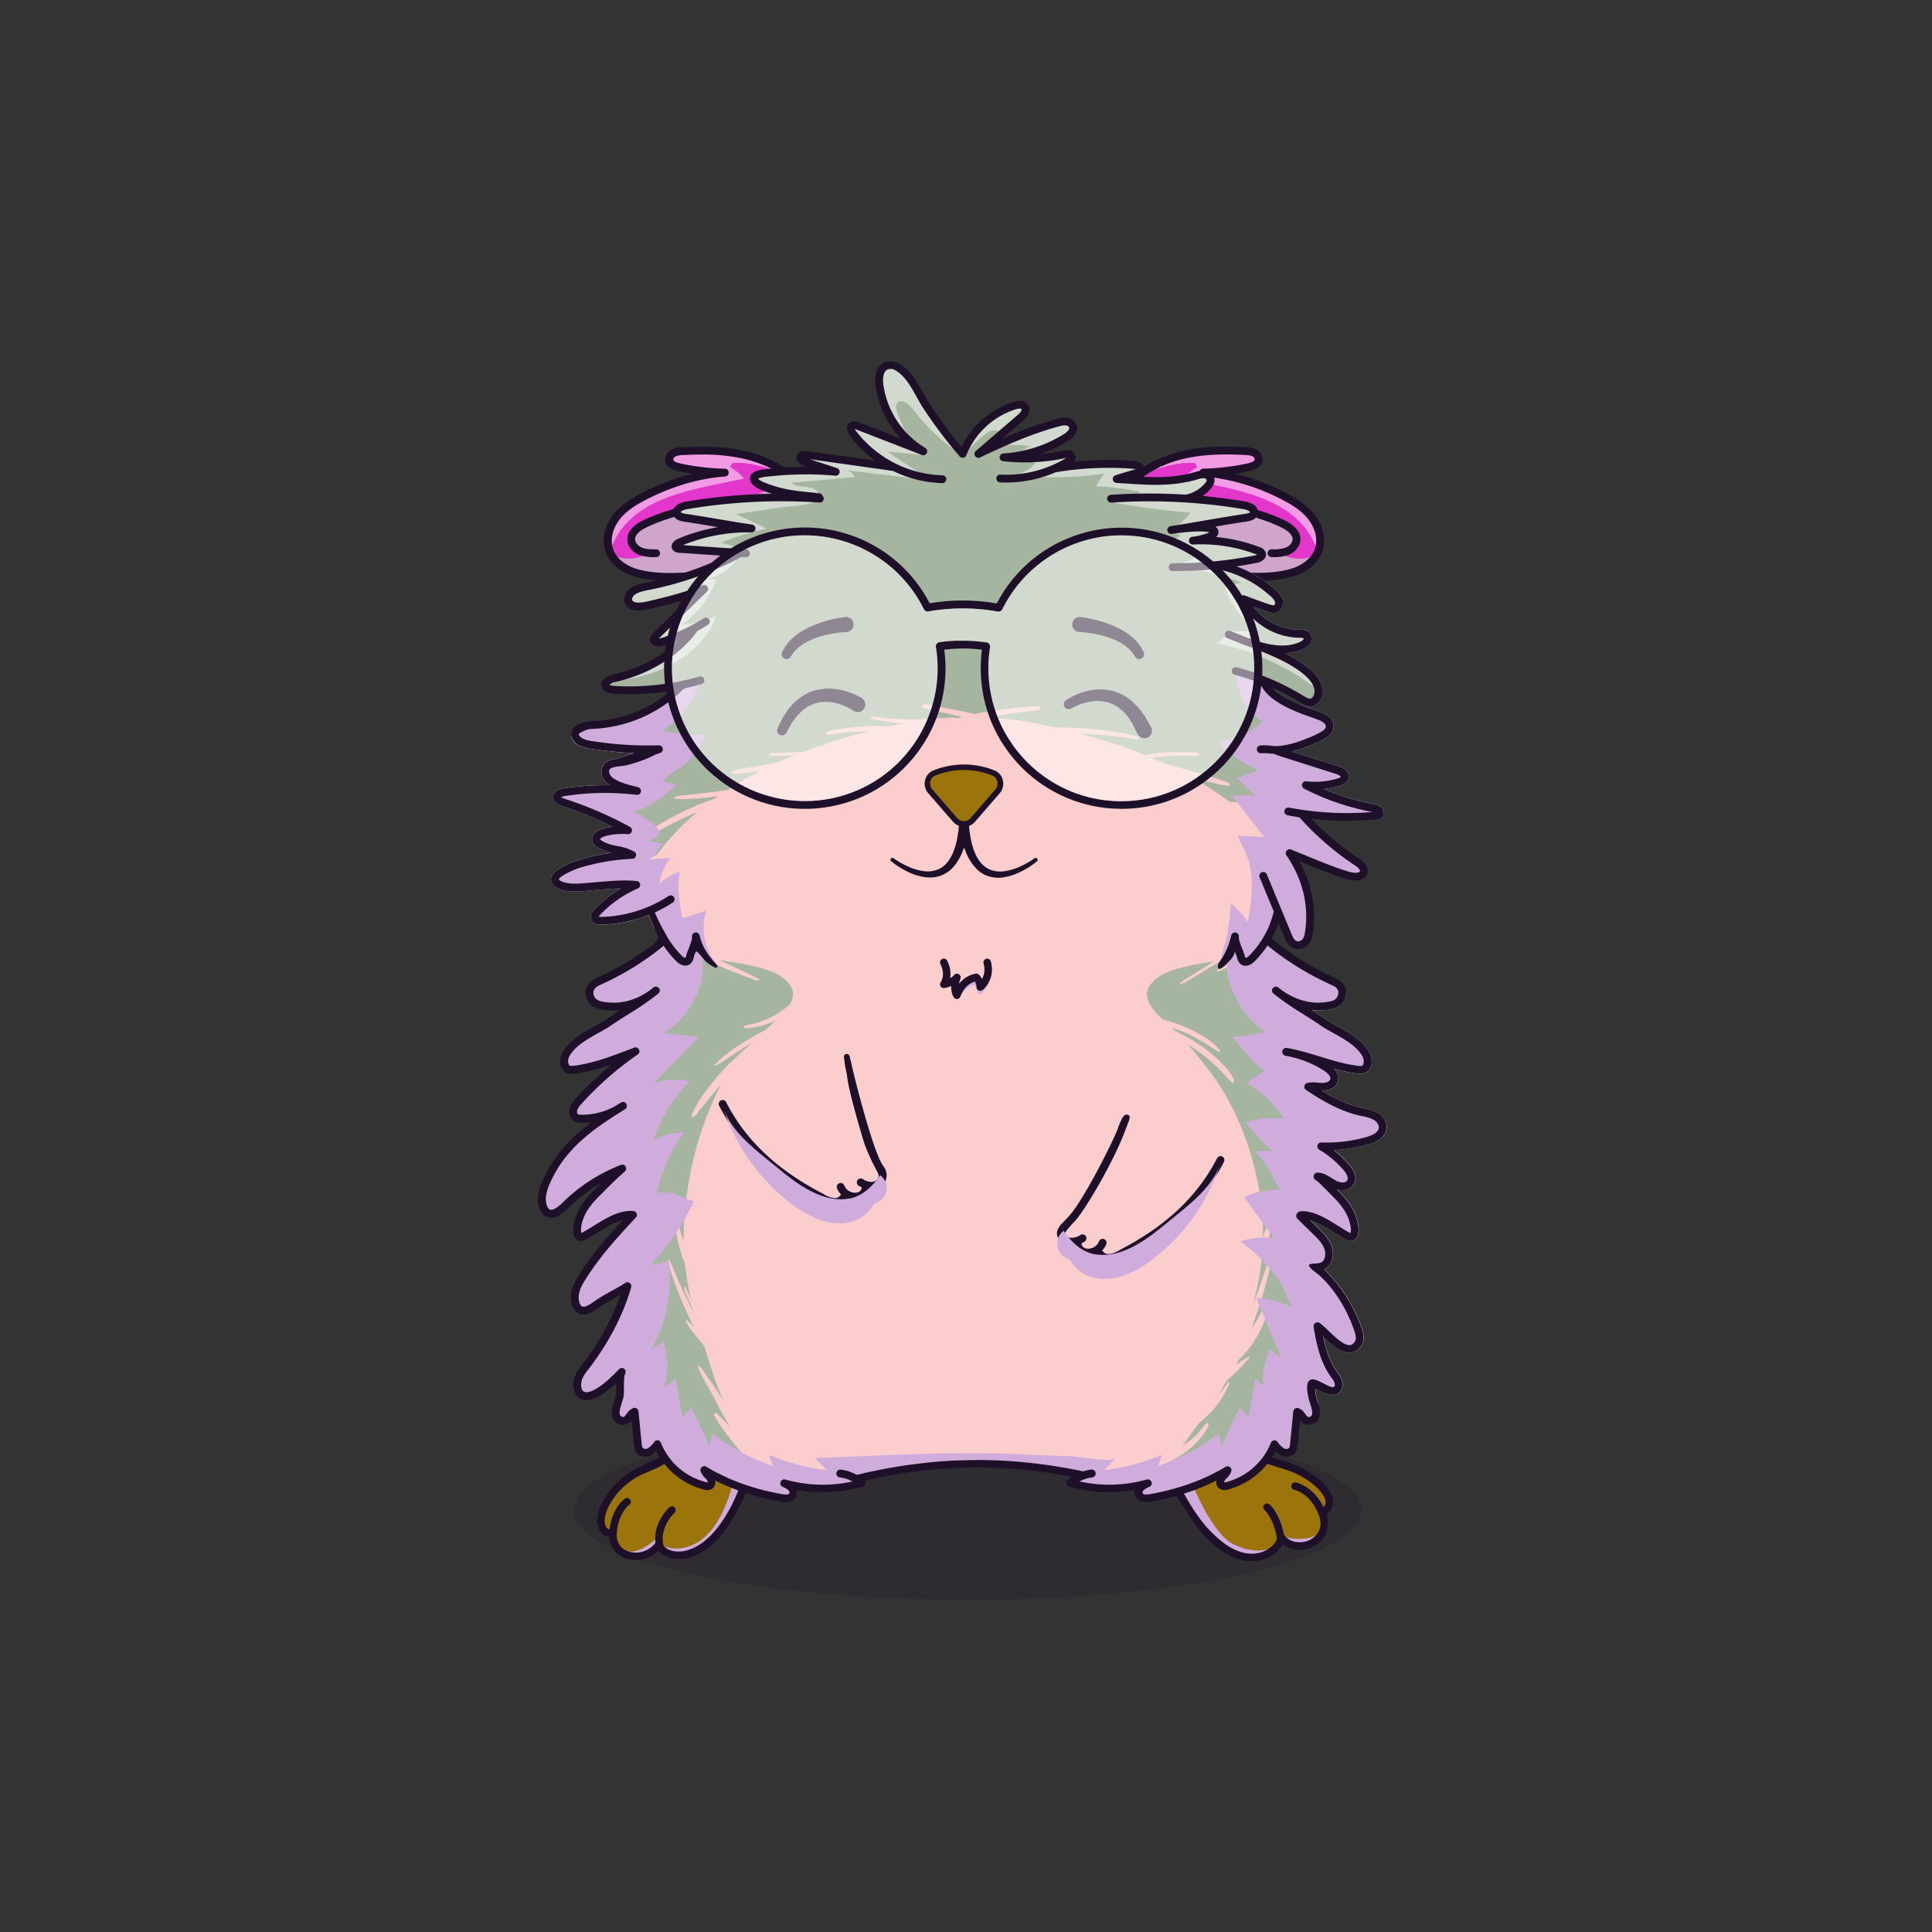 
<svg xmlns="http://www.w3.org/2000/svg" viewBox="0 0 841.89 841.89" xmlns:xlink="http://www.w3.org/1999/xlink">

<rect x="0" y="0" width="841.89" height="841.89" fill="#333333" stroke="none"/>

<title>CryptoHamsters</title>
<desc xmlns:cryptohamsters="https://cryptohamsters.co/">
<cryptohamsters:gene-1>13</cryptohamsters:gene-1>
<cryptohamsters:gene-2>10859936</cryptohamsters:gene-2>
<cryptohamsters:gene-3>9065189</cryptohamsters:gene-3>
<cryptohamsters:gene-4>16502221</cryptohamsters:gene-4>
<cryptohamsters:gene-5>17</cryptohamsters:gene-5>
<cryptohamsters:gene-6>935179</cryptohamsters:gene-6>
<cryptohamsters:gene-7>1</cryptohamsters:gene-7>
<cryptohamsters:gene-8>13</cryptohamsters:gene-8>
<cryptohamsters:gene-9>14825418</cryptohamsters:gene-9>
<cryptohamsters:gene-10>15273462</cryptohamsters:gene-10>
<cryptohamsters:gene-11>1627414</cryptohamsters:gene-11>
<cryptohamsters:gene-12>15</cryptohamsters:gene-12>
<cryptohamsters:gene-13>1</cryptohamsters:gene-13>
<cryptohamsters:gene-14>21</cryptohamsters:gene-14>
<cryptohamsters:gene-15>2199231</cryptohamsters:gene-15>
<cryptohamsters:gene-16>10022354</cryptohamsters:gene-16>
<cryptohamsters:gene-17>1861983</cryptohamsters:gene-17>
<cryptohamsters:gene-18>10187788</cryptohamsters:gene-18>
</desc>


<rect width="841.89" height="841.89" fill="transparent"/>

<g transform="translate(167.951 70) scale(0.85)"><g id="tail-texture">
</g></g>

<g transform="translate(167.951 70) scale(0.85)"><g id="tail">
</g></g>

<g transform="translate(167.951 70) scale(0.85)"><g id="ears-texture">
  <g id="ears-texture" clip-path="url(#clip-ears-base)">
    <polygon points="-0.34 11.42 170.01 0 324.16 58.99 319.19 377.94 171.42 384.88 -0.34 361.58 -0.34 11.42" class="ears-texture-primary" fill="#e237ca"/>
    <polygon points="594.93 49.48 455.47 22.84 332.4 60.26 328.6 374.27 481.48 384.88 594.93 376.81 594.93 49.48" class="ears-texture-primary" fill="#e237ca"/>
  </g>
</g></g>

<g transform="translate(167.951 70) scale(0.85)"><g id="ears">
  <defs>
    <clipPath id="clip-ears-base">
      <path d="M220.78,190.51c-.78,4.36-3.56,7.64-8.26,9.74-12.3,5.53-26.37,8.94-44.27,10.75h-.1c-1.84.2-3.87.38-6.11.55l-.31,0c-2.35.18-5.13.39-8.06.56-2.45.13-5.11.24-7.85.24-6.13,0-12.7-.53-18.39-2.45a20,20,0,0,1-10.14-7.25,13.84,13.84,0,0,1-1.64-3.2l-.11-.32c-1.54-4.83-.25-10.77,3.43-15.6s9.37-8.23,13.8-10.51c13.51-7,27.7-11.16,41-12.1a1,1,0,0,0,.93-1,1,1,0,0,0-1-1,122,122,0,0,1-23-2.72c-1.88-.42-4.16-1.25-4.36-2.89a2.88,2.88,0,0,1,1.72-2.63,10.1,10.1,0,0,1,4.06-.78c3.44-.19,6.76-.28,9.86-.28a95.86,95.86,0,0,1,20.92,2,62.77,62.77,0,0,1,14.74,5.13h0l.37.19c.28.14.55.29.82.44a47.77,47.77,0,0,1,5,3.06c1.21.83,2.36,1.71,3.46,2.62.88.74,1.71,1.5,2.51,2.29a38.18,38.18,0,0,1,3.1,3.43c.36.45.72.91,1.07,1.39.7.93,1.4,2,2.09,3.1.22.35.44.72.65,1.09C220.19,180.28,221.59,186,220.78,190.51Zm253.34-6.95c-3.79-5-9.36-8.23-13.79-10.51A110.73,110.73,0,0,0,425,161.56c-1.91-.27-3.84-.48-5.73-.61a1,1,0,0,1-.93-1,1,1,0,0,1,.15-.51,1,1,0,0,1,.82-.48,122,122,0,0,0,23-2.72c1.88-.42,4.16-1.25,4.36-2.9a2.87,2.87,0,0,0-1.73-2.62,10,10,0,0,0-4-.78c-12.67-.68-22.16-.15-30.78,1.74a61.32,61.32,0,0,0-16.45,6,48.29,48.29,0,0,0-5.58,3.53c-.83.6-1.63,1.23-2.4,1.88s-1.39,1.21-2,1.84l-.13.12-.35.33a41.1,41.1,0,0,0-4.23,4.88,43.86,43.86,0,0,0-2.73,4.22c-3.32,5.82-4.71,11.5-3.9,16s3.56,7.64,8.26,9.74c12.75,5.73,27.48,9.2,46.36,10.95,1.35.13,2.73.24,4.11.35l.52,0c3.14.24,6.4.49,9.8.65,1.75.08,3.73.14,5.83.14,5.83,0,12.64-.48,18.48-2.45a20,20,0,0,0,10.06-7.15h0a13.72,13.72,0,0,0,1.7-3.29l0-.08C479.15,194.53,477.87,188.47,474.12,183.56Z"/>
    </clipPath>
  </defs>

  <g>
    <path d="M220.78,190.51c-.78,4.36-3.56,7.64-8.26,9.74-12.3,5.53-26.37,8.94-44.27,10.75h-.1c-1.84.2-3.87.38-6.11.55l-.31,0c-2.35.18-5.13.39-8.06.56-2.45.13-5.11.24-7.85.24-6.13,0-12.7-.53-18.39-2.45a20,20,0,0,1-10.14-7.25,20.3,20.3,0,0,0,16.62-.88c-4.42,1-8.1-4.61-6.85-9s5.43-7.2,9.54-9.13c22.33-10.53,50.48-6.21,70.56-20.56h.25c.88.74,1.71,1.5,2.51,2.29a38.18,38.18,0,0,1,3.1,3.43c.36.45.72.91,1.07,1.39.7.93,1.4,2,2.09,3.1.22.35.44.72.65,1.09C220.19,180.28,221.59,186,220.78,190.51ZM459.37,201.8c4.42,1,8.1-4.61,6.86-9s-5.44-7.2-9.55-9.13c-22.33-10.53-50.48-6.21-70.56-20.56h-.42c-.71.6-1.39,1.21-2,1.84l-.13.12-.35.33a41.1,41.1,0,0,0-4.23,4.88,43.86,43.86,0,0,0-2.73,4.22c-3.32,5.82-4.71,11.5-3.9,16s3.56,7.64,8.26,9.74c12.75,5.73,27.48,9.2,46.36,10.95,1.35.13,2.73.24,4.11.35l.52,0c3.14.24,6.4.49,9.8.65,1.75.08,3.73.14,5.83.14,5.83,0,12.64-.48,18.48-2.45a20,20,0,0,0,10.06-7.15A20.31,20.31,0,0,1,459.37,201.8Z" fill="#d0a5cc" style="mix-blend-mode: multiply"/>
    <path d="M183.78,163c-24.72,5.61-58.29,8.61-68.24,36.15-1.54-4.83-.25-10.77,3.43-15.6s9.37-8.23,13.8-10.51c13.51-7,27.7-11.16,41-12.1a1,1,0,0,0,.93-1,1,1,0,0,0-1-1,122,122,0,0,1-23-2.72c-1.88-.42-4.16-1.25-4.36-2.89a2.88,2.88,0,0,1,1.72-2.63,10.1,10.1,0,0,1,4.06-.78c3.44-.19,6.76-.28,9.86-.28a95.86,95.86,0,0,1,20.92,2,62.77,62.77,0,0,1,14.74,5.13h0l.37.19c.28.14.55.29.82.44.73.54,1.45,1.12,2.15,1.72-7.59-2.22-15.25-4.82-23.12-4.05L176.75,157C179.3,158.87,182,160.4,183.78,163Zm290.34,20.55c-3.79-5-9.36-8.23-13.79-10.51A110.73,110.73,0,0,0,425,161.56c-1.91-.27-3.84-.48-5.73-.61a1,1,0,0,1-.93-1,1,1,0,0,1,.15-.51,1,1,0,0,1,.82-.48,122,122,0,0,0,23-2.72c1.88-.42,4.16-1.25,4.36-2.9a2.87,2.87,0,0,0-1.73-2.62,10,10,0,0,0-4-.78c-12.67-.68-22.16-.15-30.78,1.74a61.32,61.32,0,0,0-16.45,6c-.61.46-1.21,1-1.8,1.45,7.59-2.22,15.24-4.82,23.12-4.05.39.64.79,1.28,1.19,1.92-2.55,1.85-5.27,3.38-7,6,24.78,5.62,58.48,8.62,68.32,36.39C479.15,194.53,477.87,188.47,474.12,183.56Z" fill="#fff" opacity="0.5" style="mix-blend-mode: overlay"/>
    <path d="M138.11,203.25a21.39,21.39,0,0,1-8-1.14c-3.56-1.43-5.94-4.47-6.06-7.74-.1-2.72,1.23-6.66,8.14-10,9.47-4.57,19.73-7,29.66-9.43a2,2,0,0,1,.94,3.89C153,181.17,143,183.59,133.9,188c-2.74,1.32-6,3.48-5.88,6.24.07,1.92,1.89,3.51,3.55,4.17,2.18.88,4.75.87,7.23.86h0a2,2,0,0,1,0,4ZM463,202.11c3.56-1.43,5.94-4.47,6.06-7.74.1-2.72-1.23-6.66-8.14-10-9.46-4.57-19.73-7-29.66-9.43a2,2,0,0,0-.94,3.89c9.73,2.34,19.78,4.76,28.86,9.15,2.74,1.32,6,3.48,5.88,6.24-.07,1.92-1.89,3.51-3.55,4.17a17.6,17.6,0,0,1-6.54.86h-.7a2,2,0,0,0,0,4H455A21.39,21.39,0,0,0,463,202.11ZM224,187.86a17.62,17.62,0,0,1-.27,3.17c-.95,5.32-4.4,9.46-10,12-13.93,6.25-30.29,9.92-51.49,11.55l-.31,0c-2.44.19-5,.38-7.64.54h0c-2.78.16-5.64.27-8.51.27-2.26,0-4.54-.07-6.78-.25h0a51.5,51.5,0,0,1-12.52-2.36c-6.64-2.24-11.74-6.84-13.66-12.3-2-5.82-.59-13,3.78-18.73,4.14-5.43,10.09-8.92,14.8-11.36a118.25,118.25,0,0,1,26.09-9.86c-2.46-.38-4.92-.84-7.35-1.36-5.11-1.11-6.46-3.57-6.7-5.44a5.78,5.78,0,0,1,3.34-5.68,12.93,12.93,0,0,1,5.25-1.1c12.95-.71,22.7-.15,31.59,1.8a62.72,62.72,0,0,1,20.86,8.48,48.68,48.68,0,0,1,5,3.75q1.31,1.09,2.52,2.28a44.46,44.46,0,0,1,5.63,6.8c.22.32.43.64.64,1,.68,1.07,1.33,2.18,1.93,3.31l.42.83A29.3,29.3,0,0,1,224,187.86Zm-8-13c-.21-.36-.42-.72-.64-1.07-.64-1-1.32-2.06-2-3q-.51-.69-1-1.35a38,38,0,0,0-3-3.35,43.51,43.51,0,0,0-5.84-4.8,49.26,49.26,0,0,0-5.83-3.47s0,0-.06,0h0a61.71,61.71,0,0,0-14.71-5.15,95.27,95.27,0,0,0-20.71-2c-3.06,0-6.31.09-9.81.28a9.26,9.26,0,0,0-3.65.67,2,2,0,0,0-1.19,1.62c.1.81,1.44,1.56,3.58,2a120.64,120.64,0,0,0,22.81,2.7,2,2,0,0,1,.09,4c-13.21.93-27.27,5.08-40.65,12-4.35,2.24-9.8,5.43-13.46,10.23s-4.78,10.41-3.18,15c1.51,4.31,5.68,8,11.16,9.83,7.69,2.6,17.13,2.64,25.84,2.16h0c2.78-.16,5.48-.36,8-.56l.32,0q3.16-.24,6.18-.55h0c17.76-1.79,31.85-5.22,44-10.66,4.38-2,7-5,7.69-9C220.64,185.64,218.88,180,216,174.91Zm264.32,25.56c-1.91,5.46-7,10.06-13.66,12.3A49.94,49.94,0,0,1,455.26,215h0c-2.62.25-5.27.35-7.93.35-2.23,0-4.45-.07-6.64-.18-3.3-.15-6.51-.4-9.52-.63l-.31,0c-21.2-1.63-37.56-5.3-51.49-11.55-5.58-2.5-9-6.64-10-12-.9-5,.51-10.61,3-15.76a44.55,44.55,0,0,1,2.34-4.15,46.63,46.63,0,0,1,4.24-5.66c.69-.78,1.39-1.52,2.09-2.21a48.37,48.37,0,0,1,7.86-6.22,54,54,0,0,1,4.71-2.71,66,66,0,0,1,15.84-5.58c8.89-2,18.64-2.51,31.59-1.8a12.93,12.93,0,0,1,5.25,1.1,5.78,5.78,0,0,1,3.34,5.68c-.24,1.87-1.59,4.33-6.7,5.44-2.43.52-4.89,1-7.35,1.36a118.25,118.25,0,0,1,26.09,9.86c4.71,2.44,10.66,5.93,14.8,11.36C480.88,187.47,482.33,194.65,480.29,200.47Zm-7-16.3c-3.66-4.8-9.11-8-13.46-10.23a109.08,109.08,0,0,0-35-11.39q-2.85-.41-5.66-.6a2,2,0,0,1-1.86-2,2,2,0,0,1,1.95-2,120.64,120.64,0,0,0,22.81-2.7c2.14-.47,3.48-1.22,3.58-2a2,2,0,0,0-1.19-1.62,9.22,9.22,0,0,0-3.65-.67c-12.57-.68-22-.15-30.52,1.72A57.32,57.32,0,0,0,388.69,162a40,40,0,0,0-4.48,3.77h0l-.32.3a40.4,40.4,0,0,0-4.12,4.76,42.07,42.07,0,0,0-2.67,4.12c-2.89,5.07-4.62,10.67-3.79,15.34.72,4,3.31,7,7.69,9,12.59,5.65,27.29,9.13,46,10.86h0c1.34.13,2.71.24,4.1.35l.32,0c3.13.24,6.5.5,9.94.66h0c8.18.36,16.81.15,23.95-2.26,5.47-1.85,9.64-5.52,11.15-9.83C478.11,194.58,476.89,188.84,473.33,184.17Z" style="fill: #1e1029"/>
  </g>
</g></g>

<g transform="translate(167.951 70) scale(0.85)"><g id="legs-texture">
  <ellipse cx="298.49" cy="691.73" rx="201.8" ry="46.11" fill="#1e1029" opacity="0.2"/>

  <g id="legs-texture" clip-path="url(#clip-legs-base)">
    <polygon points="0 468.43 170.35 457.01 324.5 516.01 319.54 834.95 171.76 841.89 0 818.6 0 468.43" class="skin-texture-primary" fill="#9b740c"/>
    <polygon points="595.28 506.49 455.81 479.85 332.75 517.28 328.94 831.29 481.82 841.89 595.28 833.82 595.28 506.49" class="skin-texture-primary" fill="#9b740c"/>
  </g>
</g></g>

<g transform="translate(167.951 70) scale(0.85)"><g id="legs">
  <defs>
    <clipPath id="clip-legs-base">
    	<path d="M476.69,678.17c4.45,3.82,6.67,7.48,6.25,10.32a4.63,4.63,0,0,1-2.41,3.3c-5-11.29-13.66-13.07-14-13.15a.92.92,0,0,0-1.09.74.93.93,0,0,0,.74,1.1c.36.07,8.83,1.87,13.32,13.59,2.48,6.73-.72,11.43-4.66,13.63-4.49,2.5-11.28,2.33-15.11-2.84-2-10.71-6.9-15.07-7.11-15.25a.93.93,0,1,0-1.22,1.41s4.74,4.23,6.54,14.41c0,0,0,0,0,0s0,0,0,0c.6,2.09-2.48,6.61-8,8.6-7,2.54-14.24.07-20.05-4.11-8.72-6.26-15.1-15.62-20.33-24.83-1.43-2.51-2.72-5.07-4-7.64-1.16-2.33-2.89-4.43-4.11-6.77a50,50,0,0,1-5.06-15.51c-.53-3.54-.46-7.69,2.24-10s6.74-1.85,10.15-.88c11.59,3.31,21.46,10.51,31.72,16.55,5,3,10.38,6.14,16,7.58a53.51,53.51,0,0,1,17.25,7.45A35.13,35.13,0,0,1,476.69,678.17Zm-322.61,35.4c7.61-1.75,13.66-7.61,18.13-13.72a86.44,86.44,0,0,0,10.1-19c.86-2.14,1.64-4.31,2.41-6.49.58-1.65,1.64-3,2.18-4.61a68.54,68.54,0,0,0,2.67-13.08c.43-3.78.42-8.09-2.28-10.77-2.16-2.14-5.52-2.62-8.54-2.18-5.41.8-10.09,4.07-14.55,7.24l-9.06,6.44-11.91,8.48a54.88,54.88,0,0,1-5.91,4.18c-1.4.73-3.07.91-4.54,1.59-7.29,3.38-13.77,8.51-17.92,15.47-5.32,8.93-3.27,13.71-1.44,15a1.87,1.87,0,0,0,2.51-.08c1.17-10.94,7.2-15.19,7.46-15.37a.93.93,0,0,1,1.06,1.54c-.06,0-5.69,4.07-6.7,14.34,0,0,0,0,0,.06-.79,5.25,1.5,9.42,6.13,11.16a13.48,13.48,0,0,0,15.59-5c-1.36-10.2,6.52-17.49,6.87-17.81a.93.93,0,1,1,1.25,1.39c-.08.07-8.2,7.59-6.06,17.47.6,1.7,3.15,3.56,6.8,4.07A15.85,15.85,0,0,0,154.08,713.57Z"/>
    </clipPath>
  </defs>

  <g>
    <path d="M185.85,669.92c-.89,2.09-1.44,4.39-2.22,6.54a120.3,120.3,0,0,1-4.73,11.24,67.78,67.78,0,0,1-9.78,15.24c-4.31,4.92-10,9.3-16.59,10.31a15,15,0,0,1-4.34.09c-3.34-.47-5.75-2.07-6.59-3.64,7,3.84,14.86.44,14.86.44,11.73-4.71,17.61-18.26,21-29.55,1.15-3.83,2.08-7.75,2.9-11.66,1.35-6.41,1-13.06.08-19.5a6.83,6.83,0,0,1,.26-4.16,4,4,0,0,1,4.9-1.58,6.15,6.15,0,0,1,3.45,4.19,13.62,13.62,0,0,1,.08,5.58,52.9,52.9,0,0,0-.78,5.57,40.9,40.9,0,0,1-.17,5.43,9.2,9.2,0,0,1-.43,1.52C187.22,667.34,186.44,668.55,185.85,669.92Zm-46.72,36.2s-10,10.12-17.3,6a11.13,11.13,0,0,0,1.86.93,13.48,13.48,0,0,0,15.59-5Q139.16,707.05,139.13,706.12Zm316,4.91c-3.37,1.4-10.33,3.18-20.29-1.67-3.7-1.8-6.56-5.21-9-8.46a90.78,90.78,0,0,1-7.56-12.45q-2.41-4.68-4.51-9.52c-1.88-4.34-4.53-8.3-6.23-12.76a28.32,28.32,0,0,1-2.07-11.3,26.55,26.55,0,0,1,1.81-8.14,2.81,2.81,0,0,0,.16-2.5,2.42,2.42,0,0,0-1.56-.87,9.85,9.85,0,0,0-7.46,1.22,8.13,8.13,0,0,0-3.74,6.47,14.87,14.87,0,0,0,.65,4l1.43,5.56a40.69,40.69,0,0,0,1.42,4.72,41.17,41.17,0,0,0,4.13,7.39c1.75,2.67,4.16,5.47,5.21,8.48s3.13,5.92,4.82,8.62a88.71,88.71,0,0,0,10.57,14c5.52,5.83,12.89,11.52,21.33,11.37a17.39,17.39,0,0,0,5.71-1.06A15.35,15.35,0,0,0,455.08,711Zm22.9-6.67c-7.81,4.2-16.72,1.25-17.09,1.12,3.93,3.81,9.86,3.74,13.91,1.48A11.4,11.4,0,0,0,478,704.36Z" fill="#d0acdd" style="mix-blend-mode: multiply"/>
    <path d="M159.48,652.31l-3.19,2.38c-3.32,2.5-6.75,5.08-10.32,7.25a78.71,78.71,0,0,1-7.94,4c-1.83.85-3.71,1.73-5.55,2.69-8.95,3.93-15.68,9.62-20.07,17-6.38,10.72-3.4,16.86-.64,18.8a5.22,5.22,0,0,0,3,1,12,12,0,0,0,8.12,11,16.67,16.67,0,0,0,17.06-3.73,12.74,12.74,0,0,0,8,4,19.29,19.29,0,0,0,7.51-.48c5.05-1.29,10-4.41,14.57-9.27,8.56-9,13.82-20.84,17.83-32.45a68.6,68.6,0,0,0,4-21.31c.09-5.44-1.5-9-4.74-10.71C179.77,638.74,166.65,647,159.48,652.31Zm9.46,50.13c-3.49,4.08-7.78,7.74-12.91,9.54a16.34,16.34,0,0,1-7.55,1c-3.24-.45-5.48-2.06-6-3.36-2-9.24,5.69-16.4,5.77-16.47a1.93,1.93,0,0,0-2.59-2.85c-.34.31-8.41,7.77-7.23,18.28a12.54,12.54,0,0,1-14.21,4.32c-4.16-1.57-6.21-5.34-5.5-10.09l0-.27v0c1-9.55,6.21-13.39,6.25-13.42a1.92,1.92,0,0,0-2.17-3.18c-.27.18-6.5,4.5-7.85,15.65a1,1,0,0,1-1-.19c-1.26-.88-3.41-5.06,1.73-13.68a36.93,36.93,0,0,1,12.41-12.32c3.48-2.16,7.39-3.44,11.08-5.18a112.74,112.74,0,0,0,19.49-12.25l3.15-2.36c7.93-5.84,18.83-11.82,23.43-9.44,1.77.91,2.63,3.29,2.57,7.08-.13,7.82-2,15.28-4.67,22.64C179.81,685.25,175.5,694.76,168.94,702.44ZM478.55,676c-5.36-4.6-12.63-8.07-21.62-10.35l-.15,0c-5.9-2.4-11.82-5.14-18.54-8.61l-23.91-12.35a29.41,29.41,0,0,0-8.29-3.23,11.24,11.24,0,0,0-9.51,2.37c-3,2.72-3.93,7.15-2.87,13.17,2,11.15,7.92,21.11,13.87,30.55,5.65,9,11.37,18,20.05,24.36,5.51,4,11.08,6.09,16.55,6.09a19.89,19.89,0,0,0,6.79-1.16,16.33,16.33,0,0,0,9.1-7.54c5.09,4,11.82,3.35,16.17.92A13.3,13.3,0,0,0,482.45,694a7.4,7.4,0,0,0,3.31-5.06C486.17,686.19,485.25,681.74,478.55,676Zm3.4,12.34a3.28,3.28,0,0,1-1,1.94c-5.32-10.81-13.87-12.54-14.24-12.61a1.91,1.91,0,0,0-2.26,1.53,1.94,1.94,0,0,0,1.53,2.25c.33.07,8.28,1.75,12.58,13,2.86,7.75-2.5,11.46-4.21,12.41-4,2.25-10.18,2.16-13.7-2.38-2.05-10.89-7.18-15.41-7.4-15.6a1.92,1.92,0,0,0-2.52,2.91s4.5,4.13,6.22,13.85l.05.19c.37,1.31-2,5.45-7.37,7.39-7,2.55-14.28-.35-20-4.65a63.22,63.22,0,0,1-12.9-13.48c-4.44-6.14-8-12.88-11.56-19.53-3.28-6.08-6.39-12.39-7.59-19.25-.81-4.59-.26-7.8,1.63-9.53a7.28,7.28,0,0,1,6.13-1.37,25.79,25.79,0,0,1,7.14,2.84l23.9,12.34c4.3,2.22,8.59,4.54,13,6.51,2.27,1,4.83,1.62,7.19,2.41,2.88.95,5.88,1.75,8.67,2.94a41,41,0,0,1,10.79,6.5C480.16,682.46,482.32,685.89,482,688.34Z" style="fill: #1e1029"/>
  </g>
</g></g>

<g transform="translate(167.951 70) scale(0.85)"><g id="body-texture">
  <g id="body-texture" clip-path="url(#clip-body-base)">
    <rect width="595.28" height="841.89" class="body-texture-primary" fill="#a5b5a0"/>
    <path d="M237,724.93c-18.19-16.5-57.06-63.43-70.21-106.58-5.06-16.63-15.26-42.22-13.78-71.83.87-17.32,4.42-44.51,19.07-73-4,4.65-5.93,7-7,8.31-1.37,1.7-2.7,3.43-4.12,5.11-.87,1-2.05,3.19-3.69,3.54,0,0-.08,0-.09,0-.41-.73,0-1.51.34-2.25.41-1,.89-2,1.4-2.94a71.88,71.88,0,0,1,3.86-6.27,123.48,123.48,0,0,1,17.51-19.88c2.51-2.37,5.16-4.65,7.88-6.87-.78.44-1.57.87-2.34,1.32-5.6,3.27-10.71,7-16.22,10.36-.38.23-1.09-.08-.75-.45,4.08-4.45,9.47-8.2,14.92-11.61,2.76-1.72,5.59-3.38,8.55-4.91.83-.43,1.66-.87,2.51-1.29,6.16-6,16.79-13.69,13.5-21.3-1.73-4-6.08-7.06-11-8.89-14.59-5.42-31.77-4.71-46-11.12-12.37-5.56-19.51-14.14-20.12-25.31-.59-10.61,5.45-20.79,13-29.66a128.2,128.2,0,0,1,15.68-15.47c-2.09.85-4.15,1.75-6.19,2.68q-6.22,2.85-12,6.18c-3,1.71-5.77,3.68-8.72,5.45,0,0,0,0-.06.05l-.12,0c-.78.46-1.57.92-2.38,1.35v0c-.84.38-2.11-.41-1.44-1.1,3.27-3.35,8-6.1,12.19-8.66a144.2,144.2,0,0,1,25.36-12c.74-.27,1.5-.53,2.25-.79l1.66-1.19c-3.29.39-6.59.73-9.9,1-2,.13-4.1.27-6.16.31a23.38,23.38,0,0,1-6-.24c-.41-.1-.58-.6-.13-.77a26.22,26.22,0,0,1,5.79-.93c2-.25,4.07-.44,6.1-.67,4.08-.48,8.15-.94,12.2-1.53l3-.46a187.45,187.45,0,0,1,16.84-9.73l-5.16.66c-1.88.25-3.77.45-5.67.65a6.89,6.89,0,0,1-3.83-.17c-.17-.08-.29-.3-.15-.44,1-1,2.45-1.13,4-1.44,1.73-.34,3.46-.69,5.2-1,3.6-.64,7.19-1.29,10.8-1.89l3.48-.58c1.12-.51,2.23-1,3.36-1.51a281.61,281.61,0,0,1,48.27-15.75c11.83-2.79,22.78-5.39,35.24-5.63l14.19-.28c15.73-.31,30,2.39,44.94,5.91a282,282,0,0,1,48.28,15.75c1.32.58,2.63,1.18,3.94,1.78l7.9,2.24c4.33,1.23,8.67,2.45,13,3.75s8.82,2.38,12.62,4.33a.61.61,0,0,1-.4,1.15c-4.5-.35-8.9-1.7-13.17-2.78-1.93-.48-3.84-1-5.76-1.5a177.1,177.1,0,0,1,19.47,12.55c2.44.16,4.88.38,7.3.68a92.43,92.43,0,0,1,11.68,2.14c3.58.92,7.66,1.86,10.47,3.88.44.32.11,1-.5.93-3.8-.13-7.56-1.36-11.26-2q-3.18-.59-6.38-1.08a107.52,107.52,0,0,1,10.59,5.25,93.2,93.2,0,0,1,11.54,7.67c3.45,2.71,7.13,5.76,9,9.33.44.83-1,1.21-1.73.78a63.21,63.21,0,0,1-6-4.64c-1.86-1.48-3.74-2.94-5.71-4.34a103.47,103.47,0,0,0-19.41-10.77,126.17,126.17,0,0,1,12.79,13c7.51,8.87,13.55,19.05,13,29.66-.62,11.17-7.75,19.75-20.12,25.31-14.25,6.41-31.44,5.7-46,11.12-4.9,1.83-9.25,4.9-11,8.89-2.35,5.46,2.44,11,7.62,15.85,1.46.37,2.91.77,4.33,1.22a72.36,72.36,0,0,1,9.43,3.69c5.87,2.8,11.83,6.33,15.52,10.91.37.47-.42.83-.9.55-5.4-3.3-10.43-6.79-16.47-9.41-2.37-1-4.83-1.95-7.35-2.76.64.59,1.25,1.17,1.81,1.72,1,.48,2.06,1,3.08,1.5a86.4,86.4,0,0,1,11.27,6.88,68.27,68.27,0,0,1,9.68,8.45c2.52,2.68,5.77,6,6.17,9.38,0,.34-.51.43-.78.26a21.59,21.59,0,0,1-4.17-4c-1.37-1.48-2.76-2.95-4.24-4.37a84.27,84.27,0,0,0-9.28-7.7q-2.6-1.83-5.38-3.48a174,174,0,0,1,15.3,19.4c9.69,14.26,24.47,45.31,23.19,83.26-.64,19-8.78,46.22-14.8,60.9-7.8,19-13.41,23.48-27.07,43.14-31.14,44.82-18.91,29.92-52.86,77.92-31.57,44.63-37.78,50.18-46.63,55.19" class="body-texture-ternary" fill="#fbcdcd"/>
    <path d="M184.58,444.78a41.64,41.64,0,0,0,26.71-11.68c.69-.7-.42-1.09-1-1.12a4.82,4.82,0,0,0-3.13.88c.24-.2,2.53-1.12,1-.53a4.48,4.48,0,0,0-1,.53c-.44.32-.85.7-1.28,1-.92.73-1.9,1.37-2.86,2.05a42.07,42.07,0,0,1-5.48,3.29,46.32,46.32,0,0,1-12,3.94c-.54.11-1.64.31-1.86.91s.42.71.92.69Z" class="body-texture-ternary" fill="#fbcdcd"/>
    <path d="M130.43,401.74a61.38,61.38,0,0,1-2.27-8.3,57.53,57.53,0,0,1-1.31-8.55c-.39-5.55.4-11.6,3.17-16.57a22.75,22.75,0,0,1,9.71-9.24,18.91,18.91,0,0,1,6-1.8c2.46-.29,4.71.34,7.14.44.6,0,3-.68,2.09-1.61-1.28-1.34-3.53-1.6-5.32-1.8a21.07,21.07,0,0,0-6.72.37,27.19,27.19,0,0,0-11.71,5.83c-7.49,6.29-10,15.68-8.7,24.9a38.1,38.1,0,0,0,2.17,8.31,63.55,63.55,0,0,0,4.26,8.39c.27.48,1.66.17,1.45-.37Z" class="body-texture-ternary" fill="#fbcdcd"/>
    <path d="M147.26,412.9a29.9,29.9,0,0,1-9.72-15.64,29.3,29.3,0,0,1-.89-9c.18-3,1-5.86,1.19-8.8,0-.37-1.26,0-1.39.21-3.75,5.2-3.35,12.5-1.65,18.33A28.76,28.76,0,0,0,146,413.37c.31.23,1.56-.23,1.26-.47Z" class="body-texture-ternary" fill="#fbcdcd"/>
    <path d="M469.65,400.08c4.29-5.66,4.84-14.23,3.09-20.85s-6.16-13.79-12.9-16.88c-.73-.33-4.48.61-3.49,1.56a63.22,63.22,0,0,1,7.15,7.21,32.29,32.29,0,0,1,4.86,9.23,36.94,36.94,0,0,1,1.77,9.92,33.55,33.55,0,0,1-.22,4.7c-.15,1.76-.77,3.44-1,5.18-.05.28.67.05.76-.07Z" class="body-texture-ternary" fill="#fbcdcd"/>
    <path d="M477.13,382.29a38.44,38.44,0,0,0-6.3-10,32.09,32.09,0,0,0-4.43-4.12,26.42,26.42,0,0,0-2.5-1.66,6.27,6.27,0,0,0-3.25-1.25c-.45,0-1.74.22-1.79.86-.07.82,1.14,1.34,1.78,1.74.82.53,1.61,1.11,2.42,1.66a52.66,52.66,0,0,1,4.86,3.82,39.93,39.93,0,0,1,7.92,9.3c.23.39,1.47.08,1.29-.33Z" class="body-texture-ternary" fill="#fbcdcd"/>
    <path d="M427.63,415.47a96.72,96.72,0,0,0,17.92-10.58c2.67-2,5.25-4.1,7.74-6.3s5-4.31,6.48-7.25c.41-.82-2.54-.1-2.83.14a38.25,38.25,0,0,0-3.79,3.28c-1.13,1.16-2.22,2.34-3.37,3.48a81.5,81.5,0,0,1-7.23,6.39,110.51,110.51,0,0,1-16.12,10.48c-1.19.64.68.59,1.2.36Z" class="body-texture-ternary" fill="#fbcdcd"/>
    <path d="M191.33,419.41c-6.85-3.33-13.68-6.64-20.63-9.81-3.21-1.46-6.6-2.77-9.69-4.44-2.39-1.29-5-3.13-5.15-5.94,0-.66-1.38-.33-1.63,0-4.69,6,7.76,9.88,11.58,11.43s7.81,3.31,11.76,4.88c4.19,1.68,8.46,3.19,12.67,4.82.52.2,1.84-.56,1.09-.93Z" class="body-texture-ternary" fill="#fbcdcd"/>
    <path d="M407.5,422.25a16.56,16.56,0,0,0,4.12-2c1.38-.74,2.71-1.57,4.06-2.38,2.79-1.68,5.58-3.35,8.36-5.06s5.41-3.19,8-4.94a92.57,92.57,0,0,0,7.91-5.4c.5-.43-.48-.48-.74-.37-3,1.36-5.68,3.28-8.57,4.8s-5.56,3.39-8.3,5.09-5.45,3.42-8.17,5.15c-1.29.81-2.61,1.6-3.85,2.48-.95.67-2.64,1.4-3.14,2.48-.1.2.2.19.33.16Z" class="body-texture-ternary" fill="#fbcdcd"/>
    <path d="M145.48,563.49c1.38,2.43,2.24,5.14,3.38,7.71s2.32,5.26,3.53,7.86a149.43,149.43,0,0,0,8.06,15.55c3,4.9,6,9.81,9.18,14.58s6.67,9.48,10.23,14c2,2.51,4,4.95,6,7.44s4.84,5,6.19,8.08c.36.81-.35,4-1.61,3.49-2.42-.88-4.44-3.79-6.2-5.66-2-2.09-3.82-4.3-5.63-6.55q-5.53-6.94-10.39-14.44a199.09,199.09,0,0,1-16.62-31.86c-1.33-3.2-2.69-6.42-3.75-9.74a77.92,77.92,0,0,1-2.91-9.82c-.05-.22.27-1.08.51-.67Z" class="body-texture-ternary" fill="#fbcdcd"/>
    <path d="M453.24,562.24c-4,12.22-8.21,24.34-13.06,36.21-4.18,10.23-8.56,24.35-20.88,25.81-.87.1-.16,1.71.35,1.91,4.15,1.69,8.46.27,11.73-2.56,3.46-3,5.49-7.38,7.3-11.6a289.88,289.88,0,0,0,11-30.33c1.81-6,3.34-12.06,4.66-18.2.12-.54-.77-2.11-1.06-1.24Z" class="body-texture-ternary" fill="#fbcdcd"/>
    <path d="M451.24,585.54c-1,1.59-1.43,3.42-2.35,5s-1.73,3.27-2.68,4.86a51,51,0,0,1-7,9,60.71,60.71,0,0,1-8.56,7.47c-1.61,1.14-3.21,2.3-4.89,3.33-1.41.85-4,1.69-4.68,3.32a3.71,3.71,0,0,0,1.75,4.12c1.67.66,4-.78,5.46-1.52a34.93,34.93,0,0,0,5-3,47.07,47.07,0,0,0,8.75-8.24,56,56,0,0,0,6.49-10.4,35.81,35.81,0,0,0,3.93-12.11c0-.36-.76-2.63-1.22-1.88Z" class="body-texture-ternary" fill="#fbcdcd"/>
    <path d="M452.18,545c-1.06,2.91-1.8,5.92-3.05,8.75a60.23,60.23,0,0,1-4.4,8.29,49.89,49.89,0,0,1-5.51,7.32c-2.22,2.33-4.54,4.54-6.83,6.79-.7.68,2.8,3.35,3.64,2.81,5.3-3.39,9.47-8.74,12.39-14.32s5.28-12.21,5.26-18.68c0-.37-1.36-1.34-1.5-1Z" class="body-texture-ternary" fill="#fbcdcd"/>
    <path d="M442.55,613.1c-1.45.93-2.93,1.68-4.33,2.69s-2.82,1.93-4.18,3c-2.56,2-5.15,3.89-7.68,5.9s-5.08,4-7.58,6.06c-1.35,1.11-2.65,2.25-3.95,3.42s-2.76,2.05-3.41,3.52c-.35.78.57,3.22,1.61,3,1.53-.26,2.72-1.61,3.93-2.57,1.36-1.07,2.69-2.16,4-3.3,2.55-2.21,5-4.5,7.56-6.77s5-4.63,7.48-6.93,4.65-4.89,6.95-7.37c.14-.15-.21-.79-.41-.66Z" class="body-texture-ternary" fill="#fbcdcd"/>
    <path d="M431.87,626.32a56.53,56.53,0,0,1-21.4,19.9,52.06,52.06,0,0,1-13.84,4.87c-4.75.95-9.66.83-14.36,1.86-1.47.33.21,2.89,1,3.16,5.07,1.68,10.5,1.09,15.55-.2a51.41,51.41,0,0,0,13.65-5.75,48.66,48.66,0,0,0,20.09-22.94c.14-.34-.45-1.32-.72-.9Z" class="body-texture-ternary" fill="#fbcdcd"/>
    <path d="M421.65,647.05c-1.24.23-2.21,2.05-3,3-1,1.12-2,2.26-3.05,3.31a47.17,47.17,0,0,1-7.05,5.57,45,45,0,0,1-7.78,4c-1.38.56-2.79,1.08-4.21,1.56a20.22,20.22,0,0,0-4.16,1.95c-.36.23.65,1.88,1,1.92a12.26,12.26,0,0,0,4.4-.12,29.93,29.93,0,0,0,4.51-1.53,43,43,0,0,0,8-4.68,41.84,41.84,0,0,0,6.69-6.21A31.25,31.25,0,0,0,420,652c.85-1.33,1.89-2.71,2-4.35,0-.13-.19-.61-.36-.58Z" class="body-texture-ternary" fill="#fbcdcd"/>
    <path d="M153.82,580.46q6.19,13.63,11.58,28.3,2.63,7.17,5.09,14.52,1.22,3.65,2.4,7.32a63.18,63.18,0,0,0,2.35,7.12c.53,1.13.38-.92.29-1.38a76.86,76.86,0,0,0-2.17-7.73c-.81-2.61-1.62-5.21-2.48-7.79q-2.52-7.64-5.3-15-5.51-14.64-11.78-28.35c-.3-.65-.49-.41-.53.28a7,7,0,0,0,.55,2.75Z" class="body-texture-ternary" fill="#fbcdcd"/>
    <path d="M154.21,595.36c2.24,4.22,5.66,8,8.73,11.66,3.31,3.9,6.71,7.71,10.23,11.39s7,7.11,10.63,10.49q2.73,2.51,5.53,4.89c.94.79,1.87,1.57,2.82,2.35a8.37,8.37,0,0,0,2.76,1.88c1.25.34.46-1.62.15-2.06-1.4-2-3.52-3.48-5.3-5.11l-5.3-4.88c-3.55-3.32-7-6.7-10.44-10.19s-6.56-6.88-9.71-10.46-6-7.6-9.54-10.67c-.64-.56-.88.12-.56.71Z" class="body-texture-ternary" fill="#fbcdcd"/>
    <path d="M160.43,619.08c2.55,6,6.25,11.34,9.06,17.17s6.24,11.15,9.4,16.64c2.71,4.71,6.05,9.39,10.85,11.91a15.1,15.1,0,0,0,7,1.8,11,11,0,0,0,6.58-2.71c.9-.72.59-3.7-.85-3.32-4.06,1.07-8.78-.2-12.21-2.53-4-2.72-6.9-7.11-9.51-11.2-3.14-4.92-6.38-9.76-9.66-14.58-1.57-2.3-3-4.68-4.71-6.88-1.81-2.36-3.26-5-5.19-7.24-.56-.64-.94.45-.74.94Z" class="body-texture-ternary" fill="#fbcdcd"/>
    <path d="M192.33,680.06a79.43,79.43,0,0,0,16.74,17.39,73.12,73.12,0,0,0,9.54,6.15,34.16,34.16,0,0,0,4.84,2.33c.83.3,1.67.57,2.5.87s2.1,1,3,.75c.76-.22.31-3-.09-3.41-1.33-1.35-3.68-1.92-5.32-2.84s-3.45-1.79-5.16-2.71a102.08,102.08,0,0,1-9.53-5.92A98.61,98.61,0,0,1,192.35,678c-.14-.15-.31,1.64,0,2Z" class="body-texture-ternary" fill="#fbcdcd"/>
    <path d="M168.61,643.32c1.25,2.14,2.4,4.31,3.85,6.32s2.79,3.77,4.26,5.6c2.83,3.56,5.71,7.06,8.74,10.45s6.07,6.63,9.3,9.76,6.21,6.14,10,8.29c.59.33,1.61-2.59,1.25-3.08-2.75-3.73-6.1-6.87-9.32-10.17s-6.26-6.4-9.34-9.66-6-6.31-8.84-9.54q-2.25-2.53-4.51-5c-1.47-1.64-3.1-3-4.67-4.52-.32-.31-.93,1.27-.73,1.6Z" class="body-texture-ternary" fill="#fbcdcd"/>
    <path d="M184.86,666.77a45.61,45.61,0,0,0,16.55,15.06,41.06,41.06,0,0,0,10.13,3.81c3.79.87,7.52,1.38,11.28,0,.52-.18.47-1.94,0-2.1-3.47-1.07-7.06-1.36-10.58-2.23a47.19,47.19,0,0,1-10.47-3.92A43.89,43.89,0,0,1,185.51,663c-.52-.77-.88.37-1,.83a4.49,4.49,0,0,0,.32,3Z" class="body-texture-ternary" fill="#fbcdcd"/>
    <path d="M148.49,544.15a66.73,66.73,0,0,0,5.9,23.05,51.53,51.53,0,0,0,6.09,9.7c1.17,1.47,2.4,2.9,3.7,4.26s3,2.77,4.79,3.06c1,.16,1.89-1.64,1.64-2.41a14.7,14.7,0,0,0-3.13-4.54c-1.28-1.44-2.54-2.88-3.72-4.41a81.74,81.74,0,0,1-6.13-9.24A62.36,62.36,0,0,1,149.85,543c-.15-.89-1.41.54-1.36,1.12Z" class="body-texture-ternary" fill="#fbcdcd"/>
    <path d="M227.38,294.34a122.49,122.49,0,0,1,28.11-1.53c4.62.29,9.22.83,13.79,1.54,2.34.35,4.65.77,7,1.2s5.2,1.24,7.68,1.16c.42,0,2.27-.45,1.64-1.16a6.09,6.09,0,0,0-2.62-1.29c-1.05-.37-2.12-.76-3.19-1.08a70.15,70.15,0,0,0-7.19-1.69,103.73,103.73,0,0,0-15-1.63,126.19,126.19,0,0,0-30.17,2.52c-1.75.36-2.23,2.35,0,2Z" class="body-texture-ternary" fill="#fbcdcd"/>
    <path d="M249.05,286.18a122.51,122.51,0,0,0,21.17,2.61c3.55.1,7.12.06,10.66-.17,1.78-.11,3.52-.36,5.28-.62a22.38,22.38,0,0,0,5.35-1.08c.94-.39,1.07-1.27-.05-1.43a25.52,25.52,0,0,0-4.85.28c-1.73.11-3.47.18-5.21.3-3.35.23-6.7.38-10,.39a136.79,136.79,0,0,1-21-1.48c-.72-.11-2.55.94-1.28,1.2Z" class="body-texture-ternary" fill="#fbcdcd"/>
    <path d="M334.44,279.69A211.7,211.7,0,0,0,313,281.81q-5.18.76-10.31,1.79c-1.83.37-3.64.79-5.44,1.24s-3.65.68-5,1.81c-1,.87-.73,1.93.62,2.2,1.64.32,3.33-.33,4.92-.69s3.41-.78,5.12-1.17c3.4-.8,6.83-1.51,10.26-2.17,6.92-1.32,14-2.26,21-3,1.7-.17,2.36-2.27.25-2.17Z" class="body-texture-ternary" fill="#fbcdcd"/>
    <path d="M275.74,280.62q6.63,1.51,13.26,3.05c2.15.5,4.31,1,6.48,1.39s4.73,1.27,7,1c.41-.05,2.29-.77,1.48-1.44a6.19,6.19,0,0,0-2.75-1l-3.42-.82c-2.15-.51-4.32-1-6.49-1.36q-6.84-1.32-13.67-2.67a2.49,2.49,0,0,0-2.2.57.68.68,0,0,0,.35,1.23Z" class="body-texture-ternary" fill="#fbcdcd"/>
    <path d="M385.81,295.13A201.38,201.38,0,0,0,355,290.89c-5.18-.29-10.36-.35-15.54-.24-2.61.06-5.24.14-7.84.34s-5.35.12-7.57,1.32c-.63.34-1,1.07-.17,1.42,2.14.84,4.76.25,7,.14,2.51-.12,5-.27,7.52-.35,5.18-.17,10.36-.14,15.54.05a227.83,227.83,0,0,1,30.73,3.18c.94.17,2.54-1.32,1.15-1.62Z" class="body-texture-ternary" fill="#fbcdcd"/>
    <path d="M416.39,303.68a100.25,100.25,0,0,0-22,.27c-7.06.9-14.79,2.17-21.05,5.57-.91.49-.36,1.21.55,1,6.89-1.37,13.5-3.59,20.5-4.54a101.37,101.37,0,0,1,21.18-.71c1.13.08,2.52-1.47.86-1.62Z" class="body-texture-ternary" fill="#fbcdcd"/>
    <path d="M197.76,305.2l15.33-.28c2.53,0,5-.2,7.56-.34a77.09,77.09,0,0,0,7.9-.57c.51-.08,1.27-.76.34-.87a67.11,67.11,0,0,0-7.64-.09c-2.52,0-5,0-7.53.09-5.23.2-10.47.43-15.7.65-1.24,0-1.85,1.44-.26,1.41Z" class="body-texture-ternary" fill="#fbcdcd"/>
  </g>
</g></g>

<g transform="translate(167.951 70) scale(0.85)"><g id="body">
  <defs>
    <clipPath id="clip-body-base">
      <path d="M513.25,496.37c-.32,2.56-2.16,6-9.16,8a78,78,0,0,1-17.86,2.92,66.89,66.89,0,0,1,7.49,7.08c3.57,3.85,4.52,7.74,2.62,10.69a6.39,6.39,0,0,1-5.62,2.8,10.44,10.44,0,0,1-2.85-.41,70.23,70.23,0,0,1,5.71,6.47,27.15,27.15,0,0,1,4.87,10.26,22.59,22.59,0,0,1,.41,2.44c.18,1.52.32,5.2-2.09,6.71-1.86,1.17-3.78.1-4.61-.35-1.75-1-3.52-2.07-5.39-3.23-4.2-2.61-8.5-5.26-12.67-6.53l4.27,4.18c2.37,2.32,5.06,5,6.51,8.44s1.48,8.39-1.76,11.47a6.58,6.58,0,0,1-1.77,1.2,76,76,0,0,1,19.18,30.14c.89,2.6,1.67,6-.09,8.74a7.42,7.42,0,0,1-5.39,3.75c-4.93.57-10.06-4.28-14.23-8.31,1.3,6.44,3.25,12.87,7.2,18.39l.19.27a12.23,12.23,0,0,1,2.4,4.65c.48,2.32-.42,5.31-3,6.29a4.88,4.88,0,0,1-1.74.31,8.87,8.87,0,0,1-2.41-.4,35.61,35.61,0,0,1-6.54-2.59,29.18,29.18,0,0,0,.11,3,20.46,20.46,0,0,0,.76,2.77c.15.45.3.94.45,1.45a4.91,4.91,0,0,0-2.33,1.92c-1.05,1.85,1.66,4.74-1.48,6-1.7.67-2.32.09-3.66-1.73a6.67,6.67,0,0,0-3-2.65,1,1,0,0,0-.89.1,1.07,1.07,0,0,0-.44.75l-.83,8.37c-.26,2.83-.54,5.65-.83,8.4a5.22,5.22,0,0,1-.61,2.38c-.78,1.15-2.62,1.19-3.88.58a11.42,11.42,0,0,1-3.69-3.6,1,1,0,0,0-.94-.4,1.55,1.55,0,0,0-.29.09,1,1,0,0,0-.5.54c-.37.92-.73,1.75-1.13,2.53a34.84,34.84,0,0,1-22.55,18.21,4.89,4.89,0,0,1-1.15.19h-.9l-.09-.89a3,3,0,0,1,.63-2c.27-.36.6-.71,1-1.11a7.65,7.65,0,0,0,2-3,1,1,0,0,0-.34-1.08,1,1,0,0,0-1.14-.07,102.64,102.64,0,0,1-17.66,8.4c-1.15.43-2.41.87-3.73,1.3a127.47,127.47,0,0,1-17.89,4.44,11.77,11.77,0,0,1-1.9.18,2.92,2.92,0,0,1-2.67-1.06,2.59,2.59,0,0,1,.59-2.79,9.91,9.91,0,0,1,3.32-2,1,1,0,0,0-.67-1.87,72.18,72.18,0,0,1-35,1l-2.66-.57,2.4-1.29a19.15,19.15,0,0,1,6.86-2.19,1,1,0,0,0,.87-1.11,1,1,0,0,0-1.12-.88,22.25,22.25,0,0,0-3.92.86l-.31.05-.29,0a264.89,264.89,0,0,0-48.2-5.72A249.82,249.82,0,0,0,260,670.85q-9,1.56-18.18,3.77l-.38.09-.34-.19a21.57,21.57,0,0,0-7.83-2.57,1,1,0,0,0-1.12.88,1,1,0,0,0,.87,1.11,19.15,19.15,0,0,1,6.86,2.19l2.4,1.29-2.66.57a72.13,72.13,0,0,1-35-1,1,1,0,0,0-1.21.62,1,1,0,0,0,.53,1.25,10,10,0,0,1,3.31,2,2.61,2.61,0,0,1,.6,2.8c-.72,1.26-2.88,1.18-4.57.89a132.71,132.71,0,0,1-16-3.83c-1.35-.42-2.58-.83-3.77-1.26a103.56,103.56,0,0,1-19.5-9.05,1,1,0,0,0-1.12.07,1,1,0,0,0-.35,1.07,7.57,7.57,0,0,0,2,3,15.09,15.09,0,0,1,1,1.14,3.19,3.19,0,0,1,.64,1.95l-.07,1-1-.06a6.13,6.13,0,0,1-1.09-.19,35.15,35.15,0,0,1-21.85-16.86,32,32,0,0,1-1.83-3.88,1,1,0,0,0-.8-.63,1,1,0,0,0-.93.39l-.06.08a11.15,11.15,0,0,1-3.64,3.53c-1.25.61-3.09.56-3.88-.59a5.24,5.24,0,0,1-.6-2.38c-.29-2.72-.56-5.52-.83-8.33s-.56-5.7-.84-8.45a1,1,0,0,0-.45-.74,1,1,0,0,0-.86-.09,6.51,6.51,0,0,0-3,2.66c-1.23,1.66-1.9,2.42-3.66,1.72-2.83-1.14-1.6-5-.5-8.42a22.36,22.36,0,0,0,.88-3.27,35.52,35.52,0,0,0,.13-3.74c0-4.61.19-6.74.59-7.62l.14-.22a1,1,0,0,0-.09-1.35,1,1,0,0,0-.71-.28,1,1,0,0,0-.71.32c-7.51,8-13.4,12-17.49,12.17a3.52,3.52,0,0,1-3.28-2.35,8.39,8.39,0,0,1,.29-6,19.2,19.2,0,0,1,2.93-4.63l.24-.32c7.14-9.26,16.71-24,21.79-41.88a1,1,0,0,0-1.52-1.11c-2.32,1.51-4.71,2.85-7,4.14a93.77,93.77,0,0,0-9.72,6c-3.6,2.6-5.86,3-7.33,1.26-1.21-1.43-1.67-4.31-1.11-7a21.5,21.5,0,0,1,3.07-6.87c7.66-12.43,17.12-22.6,26.26-32.43a1,1,0,0,0-.62-1.69c-6.78-.6-13.83,3.77-20,7.62l-.61.38c-1.67,1-3.24,2-4.77,2.85l-.58.3-.95.47-.47-.95a6.9,6.9,0,0,1-.26-3.21c.83-7.13,5.14-12.34,9.68-16.91l2.3-2.31c3.55-3.57,6.9-6.95,10.8-10.26a1,1,0,0,0,.22-1.28,1,1,0,0,0-1.21-.42A86.81,86.81,0,0,0,91.5,534.92c-2.77,2.67-6.24,5.43-8.54,3.11-1.24-1.24-1.92-3.79-1.74-6.49a22.56,22.56,0,0,1,2-7.23c7.64-17.94,21.89-28,37.06-37.58.71-.41,1.38-.83,2.08-1.3a1,1,0,0,0-1.08-1.68l-2,1.26A36.14,36.14,0,0,1,100,490.18c-1.54,0-2.34-.47-2.68-1.43-.79-2.1,1.32-4.67,2-5.4a166.59,166.59,0,0,1,29.39-25.87,1,1,0,0,0-.91-1.76l-1,.39c-9.79,3.78-19.91,7.68-30.16,9-1.94.25-2.93-.05-3.55-1.06-.84-1.4-.54-3.74.24-5.19,3-5.58,9.65-9.28,15.53-12.54,2.33-1.3,4.54-2.52,6.35-3.78,2.76-1.91,5.66-3.75,8.47-5.52l.41-.26a148,148,0,0,0,14.82-10.19v-.1l.41-.25a1,1,0,0,0,.1-1.39,1,1,0,0,0-.76-.36,1,1,0,0,0-.6.2l-.09.08c-8.19,6.73-17.83,9.33-27.17,7.33a6.89,6.89,0,0,1-3.62-1.67,5.46,5.46,0,0,1-1.49-4.41c.33-2.36,2.21-3.5,4.18-4.37,8.09-3.6,16.25-7.31,23.58-12.32,3.14-2.14,7.94-5.16,9.37-8.93,1.53-4-1.39-6.24-5-7.28-.88-2.12-1.88-4.24-2.71-6.38a69.63,69.63,0,0,1-24.24,5h-.22c-2.86,0-4.83-1.2-5.27-3.23s1.07-3.75,1.65-4.36A62.13,62.13,0,0,1,120.76,373c-3.36.08-6.73.36-10,.63l-3.31.26c-.78.06-1.63.14-2.52.23-5.58.53-12.53,1.19-17.15-1.54-2.6-1.55-3-3.37-2.81-4.63.68-5.44,13.85-9.4,14.41-9.56A113.28,113.28,0,0,1,116,354.82l-.5-.12c-1.63-.39-9.73-2.58-9.49-7a4.67,4.67,0,0,1,1.86-3.41c2-1.62,5.41-2.44,8.68-2.83A179.24,179.24,0,0,0,90.84,331c-3.39-1.05-5.13-3.12-4.65-5.52.27-1.35,1.34-3.08,4.91-3.64a139.26,139.26,0,0,1,24-1.67A9.06,9.06,0,0,1,111,315a6.1,6.1,0,0,1,.68-5.12c1.38-2,3.86-2.72,6.38-3.11l9.39-3c-6.54-.28-13.53-1-21.29-2.07a20.69,20.69,0,0,1-7-1.89,7.31,7.31,0,0,1-3.8-4.33c1.33-.53,2.62-1.13,3.92-1.76,1.49-.71,3-1.46,4.61-2.15l.63-.27c4.21-1.75,9.28-1.51,13.89-2.52,11.49-2.52,22.74-7.85,31.11-16.25a1,1,0,0,0,.22-1.08l-.45-1.12,1.19-.23c1.78-.35,3.57-.73,5.35-1.16s3.62-.91,5.41-1.41l.42-.12a1,1,0,1,0-.55-1.92l-1.27.35c-2.94.82-5.94,1.53-9,2.13a132.1,132.1,0,0,1-23,2.54q-5,.11-10-.16a14.45,14.45,0,0,1-1.8-.2,5,5,0,0,1-2-.68l-1-.7.89-.85a9.77,9.77,0,0,1,4.06-1.71l1.37-.34c16.45-4.11,30.79-13.21,39.51-25.09a.67.67,0,0,0,.07-.11l.14-.25.25-.14c1.82-1,3.59-2.05,5.27-3.11a1,1,0,0,0,.44-.63,1,1,0,0,0-.13-.75.87.87,0,0,0-.36-.33,1,1,0,0,0-1,0c-.29.18-.58.37-.87.53a96.76,96.76,0,0,1-20.59,9.6,8.29,8.29,0,0,1-1.95.4l-2.42.17,1.6-1.83a3.42,3.42,0,0,1,.33-.33l24.4-23.79a1,1,0,0,0,.14-1.26,1,1,0,0,0-1.21-.37c-9.26,3.76-19.74,6.33-28.83,8.44-4,.92-6.69.75-8.06-.48a2.2,2.2,0,0,1-.75-1.84,4.4,4.4,0,0,1,1.92-3.08c2-1.44,4.86-2,7.6-2.55l.37-.07A175.49,175.49,0,0,0,154,214.16l.15,0c4.69-1.5,9.26-3.2,13.6-5l.2-.08c4.48-1.89,8.91-4,13.19-6.3l.64-.34.29-.19.44,0,2.19.15h.07a1,1,0,0,0,.07-2l-2.26-.15-34.36-2.35,3.94-1.63a89.63,89.63,0,0,1,35.43-6.61,1,1,0,0,0,1-.92,1,1,0,0,0-.84-1.07c-5.84-.87-11.93-1.91-16.82-2.73s-10.61-1.79-16.11-2.62c0,0-1.17-.17-1.17-.17l-.21,0-.08,0c-1.92-.35-2.48-.76-2.74-1.08l-.34-.41.15-.51a2.43,2.43,0,0,1,1.07-1.26,11.19,11.19,0,0,1,4.05-1.21c3-.49,5.81-.91,8.58-1.28A293.45,293.45,0,0,1,216,173.91c1.57.07,3.13.15,4.69.25l.47,0,1.42.09a1,1,0,0,0,1.07-.93.94.94,0,0,0-.28-.75l-.18-.17-.08-.23a1,1,0,0,0-.74-.65.19.19,0,0,0-.1,0l-3.68-.37-1.06-.11c-1.83-.18-3.62-.36-5.43-.59-1.43-.16-2.81-.36-4.2-.58a64.68,64.68,0,0,1-14.3-4.06,8.35,8.35,0,0,1-3-1.75c-.15-.17-.27-.32-.35-.43l-.69-.89,1-.59c.63-.38,2.06-.94,7.07-1.35l1-.08c1.46-.16,3-.29,4.68-.41,2.22-.16,4.24-.27,6.16-.34a172.31,172.31,0,0,1,21.32.54,1,1,0,0,0,.4-1.94L217.28,154l.45-1.94L259.86,158H260l.28,0,.25.12a60.49,60.49,0,0,0,18.83,5.74,54.09,54.09,0,0,0,6.2.48h.14a1,1,0,0,0,.88-1,1,1,0,0,0-.28-.72,1,1,0,0,0-.7-.3,54.81,54.81,0,0,1-10.2-1.18,59.08,59.08,0,0,1-35-22.12,6.15,6.15,0,0,1-.57-.93l-.89-1.76,1.94.32a5.68,5.68,0,0,1,1.2.36l33.25,13a.92.92,0,0,0,.36.07,1,1,0,0,0,.52-1.86,46.44,46.44,0,0,1-21.94-32.94c-.25-1.69-.79-7.33,2.67-9,2.14-1,4.43.14,5.08.52,5,2.92,8.17,8.59,11.22,14.06,1.15,2.06,2.34,4.19,3.59,6.09a244.8,244.8,0,0,0,17.53,23.26l.78.92a1,1,0,0,0,.92.33.93.93,0,0,0,.75-.6c.12-.31.25-.62.38-.92a41.53,41.53,0,0,1,25.51-23.32c1.65-.55,3.64-.75,4.29.36.81,1.4-1.2,3.36-2.1,4.14l-9.56,8.22-12,10.29a1,1,0,0,0,1.08,1.67c3.69-1.74,7.37-3.45,11.08-5.1a200,200,0,0,1,29.57-10.89,10,10,0,0,1,3.95-.5,3,3,0,0,1,2.5,1.85c.5,1.82-1.76,3.55-3.15,4.42A67.53,67.53,0,0,1,317,151.12a1,1,0,0,0,0,2c3.44.33,6.8.52,10.06.54a94.13,94.13,0,0,0,20.94-2c.33-.07.67-.14,1-.18l4.6-.63.19,0-.16.1-4,2.41A60.87,60.87,0,0,1,319.76,162c-1.5,0-3,0-4.48-.05a1,1,0,0,0-.8,1.67,1,1,0,0,0,.69.32,61.86,61.86,0,0,0,17.45-1.61h0a62.2,62.2,0,0,0,10.75-3.58l.19-.08h.21l.2,0a165.37,165.37,0,0,1,39.69-1.7,5.27,5.27,0,0,1,1.21.22l2.82.84L385,159.05c-.15.06-.33.13-.56.2l-2.95.87c-2.25.65-4.58,1.33-6.86,2.1a1,1,0,0,0-.68,1.07,1,1,0,0,0,.92.87l4.61.33,4.83.32c9.89.61,20.48.93,31.77-2.37l.21-.06a9.72,9.72,0,0,1,3.47-.6A2.57,2.57,0,0,1,422,163.3c.28,1-.54,2.24-1.29,3.07a18.76,18.76,0,0,1-9.8,5.76l-.17.1h-.27c-8.65-.55-17.36-.72-26-.51q-2.32.06-4.65.15c-1.66.07-3.33.15-5,.25l-2.85.17a.9.9,0,0,0-.67.34,1,1,0,0,0,.82,1.65h.3c1.33-.1,2.7-.18,4.09-.25l.54,0a292.36,292.36,0,0,1,43.89,1.11c5.42.54,11.35.38,16.65,1.15,4.19.61,6.31,3.49,9.36,5.7a2.44,2.44,0,0,1-.14.28,4.16,4.16,0,0,1-.58.78c-1.43,1.5-3.8,1.85-5.15,2.05-5.19.78-10.43,1.65-15.55,2.52a4.15,4.15,0,0,1,1.52,2.67,3.48,3.48,0,0,1-1.23,2.69,82.88,82.88,0,0,1,22.48,5.24,4.54,4.54,0,0,1,3,2.83,3.38,3.38,0,0,1-.38,2.7,6.34,6.34,0,0,1-4.06,2.44c-3.5.69-7,1.31-10.54,1.83a62.23,62.23,0,0,1,20.12,12.25,10.88,10.88,0,0,1,3.4,4.66c.71,2.29,0,5.36-2.5,6.53-2,.92-4.06.23-5.19-.15-2.42-.79-4.84-1.64-7.24-2.51a30.5,30.5,0,0,0,24,11.76c1.32,0,3.32,0,4.69,1.5a4.62,4.62,0,0,1,.25,5.65,8,8,0,0,1-3.58,2.73,25.32,25.32,0,0,1-9.18,2.08A66.8,66.8,0,0,1,471.91,259c2.81,2.12,6.57,5.39,7.95,10a10.41,10.41,0,0,1,.32,1.28,9.11,9.11,0,0,1-1.56,7.07,6.09,6.09,0,0,1-2.16,1.81,5.59,5.59,0,0,1-2.08.59,3.85,3.85,0,0,1-.48,0,9.94,9.94,0,0,1-5.18-1.92A126.59,126.59,0,0,0,455,270.54a32.58,32.58,0,0,0,8.17,5.7A59.16,59.16,0,0,0,470,279.3c1.54.6,3.09,1.16,4.62,1.71s3.16,1.14,4.72,1.74A13.5,13.5,0,0,1,484,285.4a6.31,6.31,0,0,1,1.94,6.18c-1.11,3.84-7,6.36-12.87,8.61l-1.05.41a55.77,55.77,0,0,1-7.46,2.36c7.72,2.42,15.45,4.83,23.19,7.29a13,13,0,0,1,4,1.81,4.49,4.49,0,0,1,1.82,5.18c-.77,1.88-2.77,2.73-4.44,3.26a39.61,39.61,0,0,1-8.16,1.64,125.19,125.19,0,0,0,25.46,7.69,9.32,9.32,0,0,1,3.51,1.19,4,4,0,0,1,1.77,2.58,3.07,3.07,0,0,1,0,1.17,35.22,35.22,0,0,1-5.82,1.22c-13.51,1.72-29.51-1-42.84-3.44a1,1,0,0,0-1,1.54,1,1,0,0,0,.65.43c2.21.42,4.21.76,6.11,1.05l.51.08.24.47.08.1a146,146,0,0,0,27.31,23.71l.09.06a11.68,11.68,0,0,1,3,2.51,2.06,2.06,0,0,1,.22,2.5c-1,1.24-3.7,1.32-7.25.21-7.25-2.26-14.36-5.18-21.24-8-2.62-1.08-5.22-2.15-7.84-3.19a1,1,0,0,0-1.19,1.5c8.49,12.22,11.92,26.56,9.65,40.39a7.65,7.65,0,0,1-1.38,3.74,4.14,4.14,0,0,1-3.77,1.44c-1.64-.33-2.52-1.69-3.32-3.63l-12.95-31.24a1.43,1.43,0,0,0-.12-.21,1,1,0,0,0-1.19-.33l-.15.08a1,1,0,0,0-.4,1.23l7.32,17.62,0,.43c-1.28,5.57-5.22,10.64-2.45,16.3a1.74,1.74,0,0,0,.1.19,5.24,5.24,0,0,0,.32.57c2,3.38,5.78,5.89,8.92,8A171,171,0,0,0,481.69,421c1.58.81,3.17,1.57,4.75,2.28,2,.91,4,1.74,6,2.46a8.43,8.43,0,0,1-2.38,6.76A9.94,9.94,0,0,1,485,435a32.16,32.16,0,0,1-10.2.55c2.3,1.46,4.62,3,6.87,4.51,1.68,1.17,3.82,2.36,6.09,3.62,6.25,3.47,13.32,7.41,16.73,13.75,1.15,2.14,1.69,5.6.18,8.14-1.85,3.09-5.37,2.65-6.52,2.51a80.24,80.24,0,0,1-11.88-2.51c1.87,2,2.59,4.28,2,6.43-.93,3.32-4.6,4.81-7.83,4.81H480c6.44,3.92,13.36,7.36,20.86,9l.78.16a22.36,22.36,0,0,1,7,2.33C511.83,490.1,513.62,493.29,513.25,496.37Z"/>
    </clipPath>
  </defs>

  <g>
    <path d="M150.9,267.94a132.1,132.1,0,0,1-23,2.54c3.57-.41,7.12-.74,10.65-1,6.38-.51,14.79-4.13,21.35-3.64C156.94,266.63,153.94,267.34,150.9,267.94ZM508.67,488.23a22.36,22.36,0,0,0-7-2.33l-.78-.16c-7.5-1.61-14.42-5.05-20.86-9h.41c3.23,0,6.9-1.49,7.83-4.81.6-2.15-.12-4.39-2-6.43a80.24,80.24,0,0,0,11.88,2.51c1.15.14,4.67.58,6.52-2.51,1.51-2.54,1-6-.18-8.14-3.41-6.34-10.48-10.28-16.73-13.75-2.27-1.26-4.41-2.45-6.09-3.62-2.25-1.55-4.57-3-6.87-4.51A32.16,32.16,0,0,0,485,435a9.94,9.94,0,0,0,5.09-2.45,8.43,8.43,0,0,0,2.38-6.76c-2-.72-4-1.55-6-2.46-1.58-.71-3.17-1.47-4.75-2.28a171,171,0,0,1-18.42-10.92c-3.14-2.11-6.92-4.62-8.92-8a5.24,5.24,0,0,1-.32-.57,1.74,1.74,0,0,1-.1-.19c-2.77-5.66,1.17-10.73,2.45-16.3l0-.43L449.08,367a1,1,0,0,1,.4-1.23l.15-.08a1,1,0,0,1,1.19.33,1.43,1.43,0,0,1,.12.21l12.95,31.24c.8,1.94,1.68,3.3,3.32,3.63a4.14,4.14,0,0,0,3.77-1.44,7.65,7.65,0,0,0,1.38-3.74c2.27-13.83-1.16-28.17-9.65-40.39a1,1,0,0,1,1.19-1.5c2.62,1,5.22,2.11,7.84,3.19,6.88,2.82,14,5.74,21.24,8,3.55,1.11,6.27,1,7.25-.21a2.06,2.06,0,0,0-.22-2.5,11.68,11.68,0,0,0-3-2.51l-.09-.06a146,146,0,0,1-27.31-23.71l-.08-.1-.24-.47-.51-.08c-1.9-.29-3.9-.63-6.11-1.05a1,1,0,0,1-.65-.43,1,1,0,0,1,1-1.54c13.33,2.47,29.33,5.16,42.84,3.44a35.22,35.22,0,0,0,5.82-1.22,3.07,3.07,0,0,0,0-1.17,4,4,0,0,0-1.77-2.58,9.32,9.32,0,0,0-3.51-1.19A125.19,125.19,0,0,1,481,322.14a39.61,39.61,0,0,0,8.16-1.64c1.67-.53,3.67-1.38,4.44-3.26a4.49,4.49,0,0,0-1.82-5.18,13,13,0,0,0-4-1.81c-7.74-2.46-15.47-4.87-23.19-7.29A55.77,55.77,0,0,0,472,300.6l1.05-.41c5.91-2.25,11.76-4.77,12.87-8.61A6.31,6.31,0,0,0,484,285.4a13.5,13.5,0,0,0-4.69-2.65c-1.56-.6-3.14-1.17-4.72-1.74s-3.08-1.11-4.62-1.71a29,29,0,0,1-12.87-5.73c-7-5.75-12.64-10.64-22.05-11.91-.61-.08,3.72,13.47,4.37,14.65a33.9,33.9,0,0,0,10.15,11.4c-5.68,5.35-14.8,8.75-22.36,10.51a63,63,0,0,0,20.17,14.24l-10.79,4.21,9.52,8.67-12,.36,16.43,21-13.64-.62c2.15,4.82,5.05,9.94,6.24,15.07,2.06,9,.58,20.16-.95,29.16a51.55,51.55,0,0,0-8.88-9.72,107.11,107.11,0,0,1-2.35,18.88c-.46,2.11-5.4,14.77.64,11.9-1.06,4.75,1,9.34,2.62,13.73,3.39,9.14,9.58,17.12,17.56,21.93l-17.52,2.39c1.54,1.58,14.65,18.45,17.07,16.84-3.21,2.13-6.76,4.24-9.47,6.86a80,80,0,0,1,10,7.31l1,.89c1.72,1.59,7,9.69,8.73,10a42.11,42.11,0,0,0-20.63,1.9c2.94,2.79,11.42,14.18,15.17,14.5a43.17,43.17,0,0,0-10.22.35,56.1,56.1,0,0,1,8.43,11.58c.6,1.13,3.54,7.92,4.9,8a40.27,40.27,0,0,0-19,3.67l15.26,21.19a37.06,37.06,0,0,0-17.1,1.52,97.65,97.65,0,0,1,16.75,15.91,55.54,55.54,0,0,1,5.18,8.37c1.09,2,3.65,9,5.5,9.92a51.29,51.29,0,0,0-19.36-5.14q6.38,15.38,12.74,30.73c-2.07-1.56-4.12-3.27-6.31-4.61-.8,3.92-5.62,16.39-1.29,19.62L446,624.59q-1.78,9.87-3.56,19.74l-4.51-5.13q-4.65,9.85-9.28,19.72c-.48-2.1-1-4.2-1.45-6.3a108.91,108.91,0,0,1-31.06,16.54L398,663.5a108.07,108.07,0,0,1-29.5,7.82l6-6.18c-2.31,2.37-19-.75-22.56-.89-7.17-.28-14.35-.46-21.51-.84-36.8-1.93-73.44.28-110.24,1.73,2,2.06,4,4.12,6,6.18a108.07,108.07,0,0,1-29.5-7.82c.64,1.89,1.26,3.77,1.89,5.66a108.86,108.86,0,0,1-31-16.54c-.49,2.1-1,4.2-1.46,6.3q-4.64-9.87-9.27-19.72l-4.52,5.13q-1.77-9.87-3.55-19.74l-5.67,4.23a41,41,0,0,0-.67-23.41l-6.22,4.3a74.16,74.16,0,0,0,9.54-39.92c-.07-1.71-.61-3.92-.49-5.63l-9.67,2.26a120.72,120.72,0,0,0,22.53-33c-6.14-1.45-12.61-6.42-19-4A85.33,85.33,0,0,1,153,498.13a36.25,36.25,0,0,0-15.5,3.94A76.65,76.65,0,0,1,155.93,472a31.61,31.61,0,0,0-18.43,1.11l23.06-23.68L143,447.06c8-4.81,14.17-12.79,17.56-21.93a30.15,30.15,0,0,0,1.78-16.93c2.89-.11,6.18,2.34,8.25,4.41a28.78,28.78,0,0,1-5.78-28.95c-.56,1.51-10.72,4.08-12.5,4.7-1.71-7.87-2.77-15.61-1.42-23.75a29.81,29.81,0,0,0-10.51,5.88,31.6,31.6,0,0,1,5.76-13.12l-11.77,1c3.47-.29,5.46-6.63,8.08-8.26l-8.4-1.52a11.7,11.7,0,0,0,4-1,4,4,0,0,0,2.26-3.22c0-1.73-1.41-3.1-2.78-4.16a63.6,63.6,0,0,0-11.23-6.94c2.3,1.11,9.25-2.77,11.36-4.1A45.4,45.4,0,0,0,148.84,320a23,23,0,0,0-7.77-1.61c1.22,0,5.54-4.38,6.81-5.18a39.1,39.1,0,0,0,6.38-4.33,37.82,37.82,0,0,0,9.9-15.5c-.93,2.72-19.88-.77-22.69-1,9-4.42,16.28-15.49,19.81-24.87-1.79.5-3.59,1-5.41,1.41s-3.57.81-5.35,1.16l-1.19.23.45,1.12a1,1,0,0,1-.22,1.08c-8.37,8.4-19.62,13.73-31.11,16.25-4.61,1-9.68.77-13.89,2.52l-.63.27c-1.61.69-3.12,1.44-4.61,2.15-1.3.63-2.59,1.23-3.92,1.76a7.31,7.31,0,0,0,3.8,4.33,20.69,20.69,0,0,0,7,1.89c7.76,1.1,14.75,1.79,21.29,2.07l-9.39,3c-2.52.39-5,1.1-6.38,3.11A6.1,6.1,0,0,0,111,315a9.06,9.06,0,0,0,4.06,5.21,139.26,139.26,0,0,0-24,1.67c-3.57.56-4.64,2.29-4.91,3.64-.48,2.4,1.26,4.47,4.65,5.52a179.24,179.24,0,0,1,25.71,10.48c-3.27.39-6.69,1.21-8.68,2.83a4.67,4.67,0,0,0-1.86,3.41c-.24,4.4,7.86,6.59,9.49,7l.5.12a113.28,113.28,0,0,0-16.65,3.59c-.56.16-13.73,4.12-14.41,9.56-.15,1.26.21,3.08,2.81,4.63,4.62,2.73,11.57,2.07,17.15,1.54.89-.09,1.74-.17,2.52-.23l3.31-.26c3.3-.27,6.67-.55,10-.63A62.13,62.13,0,0,0,107,384.08c-.58.61-2.11,2.26-1.65,4.36s2.41,3.23,5.27,3.23h.22a69.63,69.63,0,0,0,24.24-5c.83,2.14,1.83,4.26,2.71,6.38,3.64,1,6.56,3.23,5,7.28-1.43,3.77-6.23,6.79-9.37,8.93-7.33,5-15.49,8.72-23.58,12.32-2,.87-3.85,2-4.18,4.37a5.46,5.46,0,0,0,1.49,4.41,6.89,6.89,0,0,0,3.62,1.67c9.34,2,19-.6,27.17-7.33l.09-.08a1,1,0,0,1,.6-.2,1,1,0,0,1,.76.36,1,1,0,0,1-.1,1.39l-.41.25v.1a148,148,0,0,1-14.82,10.19l-.41.26c-2.81,1.77-5.71,3.61-8.47,5.52-1.81,1.26-4,2.48-6.35,3.78-5.88,3.26-12.54,7-15.53,12.54-.78,1.45-1.08,3.79-.24,5.19.62,1,1.61,1.31,3.55,1.06,10.25-1.28,20.37-5.18,30.16-9l1-.39a1,1,0,0,1,.91,1.76,166.59,166.59,0,0,0-29.39,25.87c-.67.73-2.78,3.3-2,5.4.34,1,1.14,1.39,2.68,1.43A36.14,36.14,0,0,0,119.28,485l2-1.26a1,1,0,0,1,1.08,1.68c-.7.47-1.37.89-2.08,1.3-15.17,9.57-29.42,19.64-37.06,37.58a22.56,22.56,0,0,0-2,7.23c-.18,2.7.5,5.25,1.74,6.49,2.3,2.32,5.77-.44,8.54-3.11a86.81,86.81,0,0,1,29.57-19.11,1,1,0,0,1,1.21.42,1,1,0,0,1-.22,1.28c-3.9,3.31-7.25,6.69-10.8,10.26l-2.3,2.31c-4.54,4.57-8.85,9.78-9.68,16.91a6.9,6.9,0,0,0,.26,3.21l.47.95.95-.47.58-.3c1.53-.85,3.1-1.82,4.77-2.85l.61-.38c6.22-3.85,13.27-8.22,20-7.62a1,1,0,0,1,.62,1.69c-9.14,9.83-18.6,20-26.26,32.43a21.5,21.5,0,0,0-3.07,6.87c-.56,2.71-.1,5.59,1.11,7,1.47,1.73,3.73,1.34,7.33-1.26a93.77,93.77,0,0,1,9.72-6c2.32-1.29,4.71-2.63,7-4.14a1,1,0,0,1,1.52,1.11c-5.08,17.85-14.65,32.62-21.79,41.88l-.24.32a19.2,19.2,0,0,0-2.93,4.63,8.39,8.39,0,0,0-.29,6,3.52,3.52,0,0,0,3.28,2.35c4.09-.13,10-4.22,17.49-12.17a1,1,0,0,1,.71-.32,1,1,0,0,1,.71.28,1,1,0,0,1,.09,1.35l-.14.22c-.4.88-.57,3-.59,7.62a35.52,35.52,0,0,1-.13,3.74,22.36,22.36,0,0,1-.88,3.27c-1.1,3.41-2.33,7.28.5,8.42,1.76.7,2.43-.06,3.66-1.72a6.51,6.51,0,0,1,3-2.66,1,1,0,0,1,.86.09,1,1,0,0,1,.45.74c.28,2.75.56,5.59.84,8.45s.54,5.61.83,8.33a5.24,5.24,0,0,0,.6,2.38c.79,1.15,2.63,1.2,3.88.59a11.15,11.15,0,0,0,3.64-3.53l.06-.08a1,1,0,0,1,.93-.39,1,1,0,0,1,.8.63,32,32,0,0,0,1.83,3.88A35.15,35.15,0,0,0,164,678.4a6.13,6.13,0,0,0,1.09.19l1,.06.07-1a3.19,3.19,0,0,0-.64-1.95,15.09,15.09,0,0,0-1-1.14,7.57,7.57,0,0,1-2-3,1,1,0,0,1,.35-1.07,1,1,0,0,1,1.12-.07,103.56,103.56,0,0,0,19.5,9.05c1.19.43,2.42.84,3.77,1.26a132.71,132.71,0,0,0,16,3.83c1.69.29,3.85.37,4.57-.89a2.61,2.61,0,0,0-.6-2.8,10,10,0,0,0-3.31-2,1,1,0,0,1-.53-1.25,1,1,0,0,1,1.21-.62,72.13,72.13,0,0,0,35,1l2.66-.57-2.4-1.29a19.15,19.15,0,0,0-6.86-2.19,1,1,0,0,1-.87-1.11,1,1,0,0,1,1.12-.88,21.57,21.57,0,0,1,7.83,2.57l.34.19.38-.09q9.18-2.21,18.18-3.77c7.18-2.77,15.14-3.46,22.73-3.83,7.11-.35,19.36-2.34,26.11-.07l.41.15a264.89,264.89,0,0,1,48.2,5.72l.29,0,.31-.05a22.25,22.25,0,0,1,3.92-.86,1,1,0,0,1,1.12.88,1,1,0,0,1-.87,1.11,19.15,19.15,0,0,0-6.86,2.19l-2.4,1.29,2.66.57a72.18,72.18,0,0,0,35-1,1,1,0,0,1,.67,1.87,9.91,9.91,0,0,0-3.32,2,2.59,2.59,0,0,0-.59,2.79,2.92,2.92,0,0,0,2.67,1.06,11.77,11.77,0,0,0,1.9-.18,127.47,127.47,0,0,0,17.89-4.44c1.32-.43,2.58-.87,3.73-1.3a102.64,102.64,0,0,0,17.66-8.4,1,1,0,0,1,1.14.07,1,1,0,0,1,.34,1.08,7.65,7.65,0,0,1-2,3c-.37.4-.7.75-1,1.11a3,3,0,0,0-.63,2l.09.89h.9a4.89,4.89,0,0,0,1.15-.19,34.84,34.84,0,0,0,22.55-18.21c.4-.78.76-1.61,1.13-2.53a1,1,0,0,1,.5-.54,1.55,1.55,0,0,1,.29-.09,1,1,0,0,1,.94.4,11.42,11.42,0,0,0,3.69,3.6c1.26.61,3.1.57,3.88-.58a5.22,5.22,0,0,0,.61-2.38c.29-2.75.57-5.57.83-8.4l.83-8.37a1.07,1.07,0,0,1,.44-.75,1,1,0,0,1,.89-.1,6.67,6.67,0,0,1,3,2.65c1.34,1.82,2,2.4,3.66,1.73,3.14-1.23.43-4.12,1.48-6a4.91,4.91,0,0,1,2.33-1.92c-.15-.51-.3-1-.45-1.45a20.46,20.46,0,0,1-.76-2.77,29.18,29.18,0,0,1-.11-3,35.61,35.61,0,0,0,6.54,2.59,8.87,8.87,0,0,0,2.41.4,4.88,4.88,0,0,0,1.74-.31c2.61-1,3.51-4,3-6.29a12.23,12.23,0,0,0-2.4-4.65l-.19-.27c-3.95-5.52-5.9-12-7.2-18.39,4.17,4,9.3,8.88,14.23,8.31a7.42,7.42,0,0,0,5.39-3.75c1.76-2.79,1-6.14.09-8.74a76,76,0,0,0-19.18-30.14,6.58,6.58,0,0,0,1.77-1.2c3.24-3.08,3.22-8,1.76-11.47s-4.14-6.12-6.51-8.44l-4.27-4.18c4.17,1.27,8.47,3.92,12.67,6.53,1.87,1.16,3.64,2.26,5.39,3.23.83.45,2.75,1.52,4.61.35,2.41-1.51,2.27-5.19,2.09-6.71a22.59,22.59,0,0,0-.41-2.44,27.15,27.15,0,0,0-4.87-10.26,70.23,70.23,0,0,0-5.71-6.47,10.44,10.44,0,0,0,2.85.41,6.39,6.39,0,0,0,5.62-2.8c1.9-3,1-6.84-2.62-10.69a66.89,66.89,0,0,0-7.49-7.08,78,78,0,0,0,17.86-2.92c7-2,8.84-5.46,9.16-8C513.62,493.29,511.83,490.1,508.67,488.23Z" fill="#d0acdd" style="mix-blend-mode: multiply;"/>
    <path d="M164.67,235.43q2.52-.81,5-1.84c-6.63,18.95-30.21,31.34-49.44,32.53l-.72-.28c16.45-4.11,30.79-13.21,39.51-25.09a.67.67,0,0,0,.07-.11l.14-.25.25-.14c1.82-1,3.59-2.05,5.27-3.11a1,1,0,0,0,.44-.63,1,1,0,0,0-.13-.75A.87.87,0,0,0,164.67,235.43Zm3.08-26.35c-4.34,1.83-8.91,3.53-13.6,5l-.15,0A175.49,175.49,0,0,1,135.33,219l-.37.07c-2.74.55-5.57,1.11-7.6,2.55a4.4,4.4,0,0,0-1.92,3.08,2.2,2.2,0,0,0,.75,1.84c1.37,1.23,4.08,1.4,8.06.48,9.09-2.11,19.57-4.68,28.83-8.44a1,1,0,0,1,1.21.37,1,1,0,0,1-.14,1.26L139.75,244a3.42,3.42,0,0,0-.33.33l-1.6,1.83,2.42-.17a8.29,8.29,0,0,0,1.95-.4,96.76,96.76,0,0,0,20.59-9.6,56.3,56.3,0,0,1-10.92,1.93,47.09,47.09,0,0,0,17.73-23.33l-4.64,0c7.9-2.33,12.49-5.83,16.19-11.86-4.28,2.3-8.71,4.41-13.19,6.3ZM216,173.91a293.45,293.45,0,0,0-51.88,2.32c-2.77.37-5.58.79-8.58,1.28a11.19,11.19,0,0,0-4.05,1.21,2.43,2.43,0,0,0-1.07,1.26l-.15.51.34.41c.26.32.82.73,2.74,1.08l.08,0,.21,0s1.17.19,1.17.17c5.5.83,11.12,1.78,16.11,2.62s11,1.86,16.82,2.73a1,1,0,0,1,.84,1.07,1,1,0,0,1-1,.92,89.63,89.63,0,0,0-35.43,6.61l-3.94,1.63,34.36,2.35.53-1.06-10.87-3.2a143.69,143.69,0,0,1,23.27-7.21l-15.76-7.44L205,177.46c2.17-.33,12.57-.54,16.21-3.27l-.47,0C219.14,174.06,217.58,174,216,173.91ZM240.41,139a59.08,59.08,0,0,0,35,22.12c-6.05-4-12.12-7.83-18.15-12L276.88,151c-.4-.31-.79-.64-1.18-1a.92.92,0,0,1-.36-.07l-33.25-13a5.68,5.68,0,0,0-1.2-.36l-1.94-.32.89,1.76A6.15,6.15,0,0,0,240.41,139Zm38.94,24.81a60.49,60.49,0,0,1-18.83-5.74l-.25-.12-.28,0h-.13l-42.13-5.91-.45,1.94,13.91,4.55a1,1,0,0,1-.4,1.94,172.31,172.31,0,0,0-21.32-.54c-1.92.07-3.94.18-6.16.34-1.69.12-3.22.25-4.68.41l-1,.08c-5,.41-6.44,1-7.07,1.35l-1,.59.69.89c.08.11.2.26.35.43a8.35,8.35,0,0,0,3,1.75,64.68,64.68,0,0,0,14.3,4.06c1.39.22,2.77.42,4.2.58,1.81.23,3.6.41,5.43.59l1.06.11,3.68.37a.19.19,0,0,1,.1,0,3.82,3.82,0,0,0-.46-1.18c-1.29-2.21-4.15-2.85-6.69-3.08s-5.33-.37-7.21-2.11l32.45-2.88a5.75,5.75,0,0,0-3.88-3.49l43,5.2Zm-6.1-43c-3.05-5.47-6.21-11.14-11.22-14.06-.65-.38-2.94-1.55-5.08-.52-3.46,1.67-2.92,7.31-2.67,9a46.28,46.28,0,0,0,15.23,28,43.35,43.35,0,0,1-5.28-9.48c-.69-1.75-3.34-7.29-2.18-9,2.58-3.85,7.19,1.12,8.75,3.15a102.19,102.19,0,0,0,23.57,22.27,244.8,244.8,0,0,1-17.53-23.26C275.59,125,274.4,122.87,273.25,120.81ZM327,126.93c-.65-1.11-2.64-.91-4.29-.36a41.53,41.53,0,0,0-25.51,23.32c3.25-3.21,6-6.38,9.73-9.19a12.21,12.21,0,0,1,4.14-2.32,4.5,4.5,0,0,1,4.27.91l9.56-8.22C325.8,130.29,327.81,128.33,327,126.93Zm3.75,19.47c-.69-.11-4.22,2.23-5.84,3.74A67.53,67.53,0,0,0,348.4,141c1.39-.87,3.65-2.6,3.15-4.42a3,3,0,0,0-2.5-1.85,10,10,0,0,0-3.95.5,200,200,0,0,0-29.57,10.89A58.75,58.75,0,0,1,330.75,146.4Zm22.84,4.46.16-.1-.19,0-4.6.63c-.31,0-.65.11-1,.18a94.13,94.13,0,0,1-20.94,2,63.34,63.34,0,0,0,6.37,1.28c-3.08,4-8.58,6.4-13.65,7.07a60.87,60.87,0,0,0,29.86-8.72Zm33.11,18.95a5.94,5.94,0,0,1-2.25,1.91c8.64-.21,17.35,0,26,.51h.27l.17-.1a18.76,18.76,0,0,0,9.8-5.76c.75-.83,1.57-2,1.29-3.07a2.57,2.57,0,0,0-2.27-1.52,9.72,9.72,0,0,0-3.47.6l-.21.06c-11.29,3.3-21.88,3-31.77,2.37l-4.83-.32-4.61-.33a1,1,0,0,1-.92-.87,1,1,0,0,1,.68-1.07c2.28-.77,4.61-1.45,6.86-2.1l2.95-.87c.23-.07.41-.14.56-.2L387.7,158l-2.82-.84a5.27,5.27,0,0,0-1.21-.22,165.37,165.37,0,0,0-39.69,1.7l-.2,0h-.21l-.19.08a62.2,62.2,0,0,1-10.75,3.58c12,.12,23.83,0,35.81-1.88q-2.07,3.27-4.16,6.54A128.15,128.15,0,0,1,386.7,169.81Zm90.36,100.75a30.65,30.65,0,0,0,2.8-1.59c-1.38-4.57-5.14-7.84-7.95-10a66.8,66.8,0,0,0-10.77-6.53,25.32,25.32,0,0,0,9.18-2.08,8,8,0,0,0,3.58-2.73,4.62,4.62,0,0,0-.25-5.65c-1.37-1.48-3.37-1.49-4.69-1.5a30.5,30.5,0,0,1-24-11.76c2.4.87,4.82,1.72,7.24,2.51,1.13.38,3.23,1.07,5.19.15,2.47-1.17,3.21-4.24,2.5-6.53a10.88,10.88,0,0,0-3.4-4.66A62.23,62.23,0,0,0,436.36,208c3.53-.52,7-1.14,10.54-1.83a6.34,6.34,0,0,0,4.06-2.44,3.38,3.38,0,0,0,.38-2.7,4.54,4.54,0,0,0-3-2.83,82.88,82.88,0,0,0-22.48-5.24,3.48,3.48,0,0,0,1.23-2.69,4.15,4.15,0,0,0-1.52-2.67c5.12-.87,10.36-1.74,15.55-2.52,1.35-.2,3.72-.55,5.15-2.05a4.16,4.16,0,0,0,.58-.78,2.44,2.44,0,0,0,.14-.28c-3.05-2.21-5.17-5.09-9.36-5.7-5.3-.77-11.23-.61-16.65-1.15A292.36,292.36,0,0,0,377,174l-.54,0c-.85.49-1.7,1-2.55,1.37a355.31,355.31,0,0,0,38.85,5.08A28.29,28.29,0,0,1,402.51,189c1.67,1.12,3.37,2.29,5.05,3.41l-4.84,2.82A92.75,92.75,0,0,0,419,201a34.58,34.58,0,0,1-16.37,6.86,140.18,140.18,0,0,1,36,8.36,56.68,56.68,0,0,0-8.13,2.82,45.13,45.13,0,0,0,18.44,23.21c-1.64-1.23-4.64-1.07-6.58-1-3.33,0-7.05-.3-10.31.27.23.3,1.89,2.19,2.17,2.16a16.87,16.87,0,0,0-4.48,1.09c-.91.39-3.19,2.49-4,2.49A127.66,127.66,0,0,1,477.06,270.56Z" fill="#fff" opacity="0.5" style="mix-blend-mode: overlay"/>
    <path d="M508.67,488.23a22.36,22.36,0,0,0-7-2.33l-.78-.16c-7.5-1.61-14.42-5.05-20.86-9h.41c3.23,0,6.9-1.49,7.83-4.81.6-2.15-.12-4.39-2-6.43a80.24,80.24,0,0,0,11.88,2.51c1.15.14,4.67.58,6.52-2.51,1.51-2.54,1-6-.18-8.14-3.41-6.34-10.48-10.28-16.73-13.75-2.27-1.26-4.41-2.45-6.09-3.62-2.25-1.55-4.57-3-6.87-4.51A32.16,32.16,0,0,0,485,435a9.94,9.94,0,0,0,5.09-2.45,8.43,8.43,0,0,0,2.38-6.76,1.49,1.49,0,0,0,0-.21c-.6-4.34-4.34-6-5.94-6.7a139.82,139.82,0,0,1-32.2-20.09,51.52,51.52,0,0,0,3.55-8l3.26,7.86c.58,1.41,1.95,4.72,5.51,5.42a6.38,6.38,0,0,0,1.22.12,7.32,7.32,0,0,0,5.44-2.58,10.3,10.3,0,0,0,2-5.17,57.27,57.27,0,0,0-6.82-37.29l2.11.87c6.95,2.85,14.12,5.8,21.49,8.1,3.48,1.08,8.13,1.75,10.49-1.22a5,5,0,0,0-.14-6.12,14.33,14.33,0,0,0-3.73-3.22l-.12-.08a144.2,144.2,0,0,1-23.87-20.07,162.35,162.35,0,0,0,18.06,1c4.78,0,9.58-.22,14.37-.64.94-.08,2.9-.26,4-1.71a3,3,0,0,0,.55-1.26,3.07,3.07,0,0,0,0-1.17,4,4,0,0,0-1.77-2.58,9.32,9.32,0,0,0-3.51-1.19A125.19,125.19,0,0,1,481,322.14a39.61,39.61,0,0,0,8.16-1.64c1.67-.53,3.67-1.38,4.44-3.26a4.49,4.49,0,0,0-1.82-5.18,13,13,0,0,0-4-1.81c-7.74-2.46-15.47-4.87-23.19-7.29A55.77,55.77,0,0,0,472,300.6l1.05-.41c5.91-2.25,11.76-4.77,12.87-8.61A6.31,6.31,0,0,0,484,285.4a13.5,13.5,0,0,0-4.69-2.65c-1.56-.6-3.14-1.17-4.72-1.74a84.51,84.51,0,0,1-11.45-4.77,32.58,32.58,0,0,1-8.17-5.7,126.59,126.59,0,0,1,13.77,7.28,9.94,9.94,0,0,0,5.18,1.92,3.85,3.85,0,0,0,.48,0,5.9,5.9,0,0,0,4.24-2.4,9.11,9.11,0,0,0,1.56-7.07c-1-5.25-5.21-8.93-8.27-11.24a66.8,66.8,0,0,0-10.77-6.53,25.32,25.32,0,0,0,9.18-2.08,8,8,0,0,0,3.58-2.73,4.62,4.62,0,0,0-.25-5.65c-1.37-1.48-3.37-1.49-4.69-1.5a30.5,30.5,0,0,1-24-11.76c2.4.87,4.82,1.72,7.24,2.51,1.13.38,3.23,1.07,5.19.15,2.47-1.17,3.21-4.24,2.5-6.53a10.88,10.88,0,0,0-3.4-4.66A62.23,62.23,0,0,0,436.36,208c3.53-.52,7-1.14,10.54-1.83a6.34,6.34,0,0,0,4.06-2.44,3.38,3.38,0,0,0,.38-2.7,4.54,4.54,0,0,0-3-2.83,82.88,82.88,0,0,0-22.48-5.24,3.48,3.48,0,0,0,1.23-2.69,4.15,4.15,0,0,0-1.52-2.67c5.12-.87,10.36-1.74,15.55-2.52,1.35-.2,3.72-.55,5.15-2.05a4.16,4.16,0,0,0,.58-.78,2.44,2.44,0,0,0,.14-.28,3.9,3.9,0,0,0,.19-2.85,5.27,5.27,0,0,0-2.34-2.93,13.88,13.88,0,0,0-5.16-1.61q-10.31-1.71-20.74-2.68a21.14,21.14,0,0,0,4-3.51c1.79-2,2.45-4,1.95-5.82,0,0,0,0,0,0a5.43,5.43,0,0,0-4.91-3.73,8.8,8.8,0,0,0-2.31.13,22.55,22.55,0,0,0-2.26.58l-.2.06c-8.95,2.62-17.62,2.87-26.5,2.48l-2.78-.14c1.9-.72,3-1.84,3.17-3.34a3.44,3.44,0,0,0-.14-1.53,3.36,3.36,0,0,0-.61-1.13,6.51,6.51,0,0,0-4.43-2,167.66,167.66,0,0,0-30.88.45,3.55,3.55,0,0,0,.77-1.51,3.36,3.36,0,0,0-.2-2l0-.07a4.08,4.08,0,0,0-2.6-2.23,7.26,7.26,0,0,0-3.62.11,88.59,88.59,0,0,1-11.54,1.69A70.6,70.6,0,0,0,350,143.57c3.61-2.26,5.19-5,4.45-7.75a5.85,5.85,0,0,0-4.94-4,12.75,12.75,0,0,0-5.18.58,196.93,196.93,0,0,0-28.25,10.25l10.78-9.28c3.11-2.67,4.11-5.55,2.75-7.9s-4.25-2.92-7.85-1.71a44.55,44.55,0,0,0-26.4,23,242.38,242.38,0,0,1-16-21.45c-1.18-1.79-2.29-3.78-3.47-5.89-3.25-5.83-6.61-11.85-12.33-15.19a8.44,8.44,0,0,0-7.9-.63c-3.63,1.75-5.21,6.17-4.32,12.13a49.22,49.22,0,0,0,13,26.8l-21.19-8.25c-3.53-1.38-5.19-.05-5.87.87s-1.46,2.82.7,5.72a59.53,59.53,0,0,0,13.31,13l-34.92-4.89c-2.56-.36-4.32.18-5.21,1.62a3.54,3.54,0,0,0,.88,4.5,7.81,7.81,0,0,0,2.83,1.41l1.39.45q-5.9,0-11.81.37-3.08.19-6.14.51c-.23,0-.52.05-.86.07h-.08c-4.76.39-9.13,1-10.23,3.82-.39,1-.48,2.57,1.28,4.47a11.08,11.08,0,0,0,4,2.49q2.82,1.17,5.78,2.08a292.78,292.78,0,0,0-43.18,3.89,13.83,13.83,0,0,0-5.15,1.61,5.49,5.49,0,0,0-2.15,2.39,4,4,0,0,0,.13,3.66,3.51,3.51,0,0,0,.27.4c1.37,1.83,4,2.22,5.46,2.44,5.62.84,11.31,1.8,16.81,2.73l.18,0a90.18,90.18,0,0,0-20.4,5.89c-.7.3-3,1.44-3.41,3.46a2.88,2.88,0,0,0,.84,2.64,4.94,4.94,0,0,0,3.27,1.16l23.86,1.63a158,158,0,0,1-21.18,8.54q-7.12,2.31-14.6,4c-1.41.33-2.83.63-4.26.92l-.35.07c-3.06.61-6.22,1.24-8.75,3a7.29,7.29,0,0,0-3.19,5.37,5.2,5.2,0,0,0,1.74,4.23c2.9,2.61,7.52,1.92,10.74,1.18,6.44-1.5,13.57-3.22,20.53-5.45l-17.83,17.38c-1.94,1.89-2.43,3.66-1.46,5.27A4.18,4.18,0,0,0,140,249a10.07,10.07,0,0,0,3.15-.57q4-1.32,7.76-2.92c-8.56,8.41-20.34,14.71-33.45,17.75-3.23.75-5.34,1.92-6.26,3.48a3.61,3.61,0,0,0-.39,2.9c.63,2.23,3,3.47,7,3.69q3.57.19,7.16.19a137.17,137.17,0,0,0,21-1.62c-9.6,8.76-23.75,14.46-38.33,15.37l-.86.05a25.38,25.38,0,0,0-5.82.79c-3,.89-5.06,2.76-5.54,5a4.83,4.83,0,0,0,.09,2.33,7.31,7.31,0,0,0,3.8,4.33,20.69,20.69,0,0,0,7,1.89c7.76,1.1,14.75,1.79,21.29,2.07l-9.39,3c-2.52.39-5,1.1-6.38,3.11A6.1,6.1,0,0,0,111,315a9.06,9.06,0,0,0,4.06,5.21,139.26,139.26,0,0,0-24,1.67c-3.57.56-4.64,2.29-4.91,3.64-.48,2.4,1.26,4.47,4.65,5.52a179.24,179.24,0,0,1,25.71,10.48c-3.27.39-6.69,1.21-8.68,2.83a4.67,4.67,0,0,0-1.86,3.41c-.24,4.4,7.86,6.59,9.49,7l.5.12a113.28,113.28,0,0,0-16.65,3.59c-.56.16-13.73,4.12-14.41,9.56-.15,1.26.21,3.08,2.81,4.63,4.62,2.73,11.57,2.07,17.15,1.54.89-.09,1.74-.17,2.52-.23l3.31-.26c3.3-.27,6.67-.55,10-.63A62.13,62.13,0,0,0,107,384.08c-.58.61-2.11,2.26-1.65,4.36s2.41,3.23,5.27,3.23h.22a69.63,69.63,0,0,0,24.24-5c.83,2.14,1.83,4.26,2.71,6.38.25.58.48,1.15.7,1.73,1.23,3.23,2.21,3.13.15,5.76-1.34,1.71-4,3.1-5.77,4.36a137,137,0,0,1-24.21,13.94c-1.6.71-5.34,2.36-5.94,6.7a8.45,8.45,0,0,0,2.36,7,9.94,9.94,0,0,0,5.09,2.45,32.16,32.16,0,0,0,10.2.55c-2.3,1.46-4.62,3-6.87,4.51-1.68,1.17-3.82,2.36-6.09,3.62-6.25,3.47-13.32,7.41-16.73,13.75-1.15,2.14-1.69,5.6-.18,8.14,1.85,3.09,5.36,2.65,6.52,2.51a94.77,94.77,0,0,0,18.91-4.7,176.33,176.33,0,0,0-18.81,18c-2.58,2.85-3.51,6-2.56,8.49.56,1.47,1.94,3.25,5.4,3.35a35.48,35.48,0,0,0,5.82-.3c-9.94,7.37-19.56,16.75-25.31,30.25a25.49,25.49,0,0,0-2.23,8.2c-.19,2.8.39,6.58,2.59,8.81,4.68,4.73,10.77-1.14,12.77-3.06A89.26,89.26,0,0,1,110.78,524l-1.84,1.85-2.1,2.12c-4.92,4.94-9.61,10.62-10.54,18.67-.17,1.52-.32,5.2,2.09,6.71,1.86,1.17,3.79.11,4.61-.35,1.75-1,3.52-2.07,5.39-3.23,4.47-2.78,9-5.62,13.46-6.77-8.11,8.78-16.25,18-23.08,29.08a24.28,24.28,0,0,0-3.45,7.83c-.57,2.78-.46,7,1.76,9.56,2.6,3.08,6.43,2.82,11.38-.77a91.69,91.69,0,0,1,9.42-5.77l2.64-1.48a128,128,0,0,1-19.7,35.87l-.24.31A22.13,22.13,0,0,0,97.23,623a11.24,11.24,0,0,0-.29,8.2,6.47,6.47,0,0,0,6.14,4.23c4.07-.12,9.07-3,15.22-8.74q0,1.25,0,2.7c0,1.36,0,2.77-.1,3.35a22.81,22.81,0,0,1-.77,2.76c-1.2,3.72-3.19,10,2.25,12.12,3.31,1.33,5.3-.38,6.52-1.86.14,1.41.27,2.83.41,4.24.27,2.82.54,5.64.83,8.38a7.87,7.87,0,0,0,1.12,3.77,5.68,5.68,0,0,0,5.66,2.2,6.65,6.65,0,0,0,2-.61,9.81,9.81,0,0,0,2.67-2c.38.75.78,1.49,1.21,2.21a38.08,38.08,0,0,0,23.18,17.33,5.23,5.23,0,0,0,3.93-.24,3.8,3.8,0,0,0,1.87-2.59,5,5,0,0,0,0-1.81,107.52,107.52,0,0,0,13,5.51q1.85.66,3.75,1.26a132.87,132.87,0,0,0,16.9,4.08,14.22,14.22,0,0,0,2.38.22c3.11,0,4.59-1.32,5.3-2.57a4.92,4.92,0,0,0,.44-3.64,76.64,76.64,0,0,0,33.8-1.69,2,2,0,0,0,1.42-1.48,2,2,0,0,0-.31-1.6,250,250,0,0,1,106-2,20.9,20.9,0,0,0-2.11,1.64,2,2,0,0,0,.8,3.43,76.64,76.64,0,0,0,33.8,1.69,4.92,4.92,0,0,0,.44,3.64c.71,1.25,2.19,2.57,5.3,2.57a14.42,14.42,0,0,0,2.39-.22,129.75,129.75,0,0,0,18.7-4.67c1.26-.41,2.5-.84,3.72-1.3a108.22,108.22,0,0,0,11.24-4.88,5.22,5.22,0,0,0,0,1.81,3.8,3.8,0,0,0,1.87,2.59,5.23,5.23,0,0,0,3.93.24,38.08,38.08,0,0,0,23.95-18.68c.15-.28.3-.57.44-.86a9.81,9.81,0,0,0,2.67,2,7,7,0,0,0,4.1.61,5.26,5.26,0,0,0,3.56-2.2,7.87,7.87,0,0,0,1.12-3.77c.29-2.74.56-5.57.83-8.4.14-1.41.27-2.82.41-4.22,1.22,1.48,3.21,3.19,6.52,1.86,4.79-1.91,3.82-7,2.7-10.67-.15-.51-.3-1-.45-1.45a20.46,20.46,0,0,1-.76-2.77,29.18,29.18,0,0,1-.11-3,35.61,35.61,0,0,0,6.54,2.59,8.87,8.87,0,0,0,2.41.4,4.88,4.88,0,0,0,1.74-.31c2.61-1,3.51-4,3-6.29a12.23,12.23,0,0,0-2.4-4.65l-.19-.27c-3.95-5.52-5.9-12-7.2-18.39,4.17,4,9.3,8.88,14.23,8.31a7.42,7.42,0,0,0,5.39-3.75c1.76-2.79,1-6.14.09-8.74a76,76,0,0,0-19.18-30.14,6.58,6.58,0,0,0,1.77-1.2c3.24-3.08,3.22-8,1.76-11.47s-4.14-6.12-6.51-8.44l-4.27-4.18c4.17,1.27,8.47,3.92,12.67,6.53,1.87,1.16,3.64,2.26,5.39,3.23.83.45,2.75,1.52,4.61.35,2.41-1.51,2.27-5.19,2.09-6.71a22.59,22.59,0,0,0-.41-2.44,27.15,27.15,0,0,0-4.87-10.26,70.23,70.23,0,0,0-5.71-6.47,10.44,10.44,0,0,0,2.85.41,6.39,6.39,0,0,0,5.62-2.8c1.9-3,1-6.84-2.62-10.69a66.89,66.89,0,0,0-7.49-7.08,78,78,0,0,0,17.86-2.92c7-2,8.84-5.46,9.16-8C513.62,493.29,511.83,490.1,508.67,488.23Zm.61,7.66c-.32,2.58-4.07,4-6.28,4.65a74.07,74.07,0,0,1-23.22,2.79,2,2,0,0,0-1,3.75,49.7,49.7,0,0,1,12.06,10c1.61,1.74,3.15,4.3,2.19,5.8s-3.74,1.12-5.81,0c-.65-.36-1.3-.77-2-1.2-2.08-1.31-4.45-2.81-7.3-2.89a2,2,0,0,0-2.06,2,2,2,0,0,0,1,1.81,10.57,10.57,0,0,1,2.05,1.63c1.51,1.46,3,3,4.46,4.46l2.12,2.13c4.41,4.44,8.6,9.48,9.4,16.31a6.41,6.41,0,0,1-.17,2.71,5.82,5.82,0,0,1-.62-.31c-1.66-.92-3.39-2-5.22-3.13-5.25-3.25-11-7.12-17.35-7.76-1.93-.2-4.27-.21-4.58,2.24-.14,1.06.78,1.67,1.44,2.36,2.33,2.42,4.78,4.71,7.18,7.07,2.21,2.16,4.48,4.39,5.62,7.12.9,2.15,1,5.27-.82,7-2,1.94-9.76-.27-5.72,3.69,1.29,1.26,2.94,2.25,4.29,3.48a56.66,56.66,0,0,1,7.51,8.42A73.83,73.83,0,0,1,496.75,600c.59,1.76,1.17,4,.3,5.33-1.09,1.74-2.13,1.86-2.48,1.9-3.12.36-8-4.33-11.21-7.45a36.35,36.35,0,0,0-4.44-3.9,2,2,0,0,0-2.18,0,2,2,0,0,0-.88,2c1.43,8.72,3.29,17.9,8.91,25.73l.2.28a8.87,8.87,0,0,1,1.72,3.12c.17.79-.15,1.6-.52,1.74a3.61,3.61,0,0,1-1.66-.2c-2.46-.7-7.76-4.6-10.15-3.61-2.81,1.17-1.66,6.19-1.33,8.4a23.53,23.53,0,0,0,.92,3.41c1.37,4.24,1.75,6.52.08,7.19-1,.39-1.2.35-2.48-1.39a7.54,7.54,0,0,0-3.48-3,2,2,0,0,0-2.64,1.68c-.28,2.75-.56,5.57-.83,8.4s-.54,5.64-.83,8.38a4.69,4.69,0,0,1-.44,1.92,2.25,2.25,0,0,1-2.62.25,10.61,10.61,0,0,1-3.33-3.31,2,2,0,0,0-1.87-.78,2.21,2.21,0,0,0-.57.17,2,2,0,0,0-1,1.08c-.33.83-.69,1.65-1.09,2.45a33.93,33.93,0,0,1-21.9,17.69,4.41,4.41,0,0,1-.91.16,2.06,2.06,0,0,1,.43-1.28,13.22,13.22,0,0,1,.91-1,8.64,8.64,0,0,0,2.26-3.42,2,2,0,0,0-2.95-2.29,101.35,101.35,0,0,1-17.49,8.32c-1.21.45-2.45.88-3.7,1.29a125.82,125.82,0,0,1-17.75,4.4c-1.85.32-3.21.17-3.53-.39a1.68,1.68,0,0,1,.47-1.63,9,9,0,0,1,3-1.76,2,2,0,0,0-1.35-3.75,71,71,0,0,1-34.5,1,18.53,18.53,0,0,1,6.51-2.08,2,2,0,0,0-.49-4,22.34,22.34,0,0,0-4.11.9h0c-39.66-8.3-76.58-7.74-116.11,1.8a22.38,22.38,0,0,0-8.2-2.69,2,2,0,0,0-.49,4,18.53,18.53,0,0,1,6.51,2.08,71,71,0,0,1-34.5-1,2,2,0,0,0-1.35,3.75,9,9,0,0,1,3,1.76,1.68,1.68,0,0,1,.47,1.63c-.32.56-1.68.71-3.53.39a129,129,0,0,1-15.89-3.8c-1.26-.39-2.5-.8-3.73-1.24a101.71,101.71,0,0,1-19.32-9,2,2,0,0,0-3,2.29,8.64,8.64,0,0,0,2.26,3.42,13.22,13.22,0,0,1,.91,1,2.2,2.2,0,0,1,.44,1.28,4.81,4.81,0,0,1-.92-.16A33.92,33.92,0,0,1,143,661.06a30.87,30.87,0,0,1-1.78-3.77l0-.06a2,2,0,0,0-1.56-1.19,2,2,0,0,0-1.87.78,10.72,10.72,0,0,1-3.33,3.31,2.25,2.25,0,0,1-2.62-.25,4.69,4.69,0,0,1-.44-1.92c-.29-2.73-.56-5.54-.83-8.35s-.55-5.68-.83-8.43a2,2,0,0,0-2.64-1.68,7.51,7.51,0,0,0-3.48,3c-1.28,1.73-1.48,1.78-2.48,1.38-1.67-.67-1.28-2.94.08-7.19a23.29,23.29,0,0,0,.92-3.42,34.71,34.71,0,0,0,.14-3.88c0-2,0-6.21.5-7.21a2,2,0,0,0-3-2.63c-9.12,9.65-14.17,11.77-16.79,11.85a2.5,2.5,0,0,1-2.32-1.72,7.44,7.44,0,0,1,.29-5.21,18.48,18.48,0,0,1,2.8-4.41l.24-.32c7.19-9.32,16.83-24.2,22-42.21a2,2,0,0,0-3-2.22c-2.27,1.48-4.56,2.76-7,4.11a92.91,92.91,0,0,0-9.82,6c-4.45,3.22-5.52,2-6,1.42-1-1.19-1.38-3.79-.89-6.17a20.47,20.47,0,0,1,2.94-6.54c7.62-12.36,17-22.49,26.16-32.3a2,2,0,0,0-1.29-3.35c-7.15-.63-14.38,3.88-20.77,7.84-1.83,1.13-3.56,2.21-5.22,3.13-.25.14-.46.24-.6.31a6,6,0,0,1-.19-2.71c.8-6.83,5-11.87,9.4-16.31l2.12-2.13c3.59-3.62,7-7,10.92-10.39a2,2,0,0,0-2-3.39,87.65,87.65,0,0,0-29.9,19.32c-4.65,4.48-6.26,4-7.14,3.13-1-1-1.61-3.34-1.45-5.72a21.82,21.82,0,0,1,1.92-6.91c7.8-18.32,22.89-28.43,36.67-37.12.71-.41,1.41-.85,2.11-1.32a2,2,0,0,0-2.18-3.35l-2,1.26a34.77,34.77,0,0,1-18.68,5c-1.49,0-1.66-.47-1.76-.76-.48-1.26.6-3.1,1.78-4.4a165.46,165.46,0,0,1,29.21-25.71,2,2,0,0,0-1.84-3.52l-1,.39c-9.75,3.76-19.83,7.64-29.92,8.9-1.91.24-2.31-.15-2.58-.59a4.92,4.92,0,0,1,.27-4.2c2.85-5.31,9.38-8.94,15.14-12.14,2.36-1.31,4.59-2.55,6.43-3.83,2.87-2,5.91-3.9,8.84-5.75A146,146,0,0,0,139.92,427a2,2,0,0,0-1.27-3.55,2,2,0,0,0-1.27.46l-.06.05C129.38,430.47,120,433,111,431.06a6.09,6.09,0,0,1-3.13-1.4,4.5,4.5,0,0,1-1.2-3.56c.25-1.77,1.62-2.72,3.6-3.6a143,143,0,0,0,32.36-20,51.53,51.53,0,0,0,6.32,7.76c2.43,2.46,5.18,3.09,7.17,1.66a5.42,5.42,0,0,0,1.94-3.41,6.91,6.91,0,0,1,1.41-3.19c2.2,1.77,3.33,4.22,5.69,6,.5.36,4.58,3.5,5,2,.14-.51-.25-1-.61-1.41-4.05-4.37-7.14-8.71-8.46-14.65a2,2,0,0,0-3.91.85c.21,1-1.06,4.17-1.73,5.87a29.89,29.89,0,0,0-1.29,3.62,4,4,0,0,1-.37,1.09,3.44,3.44,0,0,1-2-1.23,47.42,47.42,0,0,1-6.06-7.52,39.7,39.7,0,0,1-2.07-3.5,94.32,94.32,0,0,1-5-9.77,10.72,10.72,0,0,0-.57-1.24,67,67,0,0,0,9.21-5.08,2,2,0,1,0-2.2-3.34,65.74,65.74,0,0,1-34.38,10.7,4.09,4.09,0,0,1-1.4-.16,5.19,5.19,0,0,1,.57-.69,58.22,58.22,0,0,1,19.49-13.72,2,2,0,0,0-.59-3.83c-6.2-.6-12.41-.09-18.42.4l-3.29.26c-.8.06-1.67.15-2.59.23-4.74.46-11.24,1.07-14.73-1a3.13,3.13,0,0,1-.88-.69c.21-1.5,6.69-4.77,11.58-6.22a109.54,109.54,0,0,1,26.13-4.37,2,2,0,0,0,.93-3.72,26.9,26.9,0,0,0-8.5-2.77c-.88-.18-1.75-.36-2.61-.57-2.73-.66-5.87-2.12-6.41-3a1.28,1.28,0,0,1,.37-.44c2.58-2.1,11.39-2.48,13.73-2.13a2,2,0,0,0,1.25-3.74A195.34,195.34,0,0,0,92,327.18a5,5,0,0,1-1.83-.93,4.13,4.13,0,0,1,1.52-.46,134.24,134.24,0,0,1,37-.67,2,2,0,0,0,.74-3.93l-1.12-.28c-4.07-1-12.55-3.14-13.49-6.91a2.4,2.4,0,0,1,.09-1.89c.75-1.1,3.61-1.45,5.7-1.7a26.1,26.1,0,0,0,3.32-.55,65.07,65.07,0,0,0,14.9-5.56l2-.63a2,2,0,0,0,1.36-2.25,2,2,0,0,0-2.05-1.65l-.8,0h-.19a184,184,0,0,1-32.46-2.09,17.46,17.46,0,0,1-5.63-1.46c-1.18-.63-2-1.64-1.85-2.31a1.52,1.52,0,0,1,.09-.25,4.36,4.36,0,0,1,2.66-1.75,13.47,13.47,0,0,1,2-.4c.95-.12,1.94-.18,3-.24l.89-.05A69.49,69.49,0,0,0,150.64,273c1.48-1.35,2-2.38,4-2.77,2.48-.48,4.93-1.17,7.35-1.87a2,2,0,1,0-1.11-3.84,131,131,0,0,1-42.9,4.82,6.88,6.88,0,0,1-3.23-.7,8.68,8.68,0,0,1,3.6-1.47c17.24-4,32.35-13.4,41.46-25.81a2.39,2.39,0,0,0,.13-.21q2.73-1.5,5.33-3.15a2,2,0,1,0-2.15-3.37,96.14,96.14,0,0,1-21.24,10,7.32,7.32,0,0,1-1.7.35,2.72,2.72,0,0,1,.24-.24l24.44-23.82a2,2,0,0,0-2.15-3.28c-9.22,3.75-19.64,6.3-28.68,8.4-4.53,1-6.39.44-7.16-.25a1.2,1.2,0,0,1-.42-1,3.43,3.43,0,0,1,1.5-2.34c1.84-1.3,4.57-1.85,7.22-2.38l.36-.07a175.35,175.35,0,0,0,18.79-4.86q7.08-2.27,13.84-5.11,7.26-3,14.11-6.76l.18-.11,2.19.15h.14a2,2,0,0,0,.13-4l-32.36-2.21a88.49,88.49,0,0,1,35-6.53,2,2,0,0,0,.32-4c-5.61-.84-11.3-1.8-16.79-2.73s-11.23-1.89-16.89-2.73l-.39-.06c-1.77-.3-2.29-.62-2.43-.79a1.49,1.49,0,0,1,.64-.7,10.59,10.59,0,0,1,3.69-1.06c2.84-.47,5.68-.9,8.54-1.28A291.75,291.75,0,0,1,216,174.91c1.56.07,3.11.15,4.67.25l1.89.12a2,2,0,0,0,2.13-1.86,1.94,1.94,0,0,0-.59-1.54,2,2,0,0,0-1.68-1.35l-3.93-.4-.81-.08c-1.83-.18-3.62-.36-5.41-.59-1.38-.16-2.76-.35-4.17-.58a63.53,63.53,0,0,1-14.08-4,7.87,7.87,0,0,1-2.61-1.51c-.14-.15-.24-.28-.31-.37.65-.39,2.37-.86,6.64-1.21l1-.09c1.54-.16,3.09-.29,4.64-.4,2-.15,4.08-.27,6.12-.34a170.38,170.38,0,0,1,21.2.54,2,2,0,0,0,.8-3.89l-13.91-4.55L259.72,159a1.46,1.46,0,0,0,.36,0,60.76,60.76,0,0,0,25.45,6.32h0a2,2,0,0,0,0-4,57.9,57.9,0,0,1-44.4-22.9,5.74,5.74,0,0,1-.48-.78,4.84,4.84,0,0,1,1,.3L275,150.89a2,2,0,0,0,2.52-1,2,2,0,0,0-.76-2.59,45.3,45.3,0,0,1-21.47-32.24c-.46-3.13-.15-6.86,2.11-8a4.61,4.61,0,0,1,4.14.48c4.78,2.79,7.87,8.33,10.86,13.69,1.16,2.08,2.36,4.23,3.63,6.15a245.17,245.17,0,0,0,18.38,24.28,2,2,0,0,0,3.37-.57A40.48,40.48,0,0,1,323,127.52c1.63-.55,2.88-.47,3.11-.08s-.35,1.54-1.89,2.87l-21.53,18.51a2,2,0,0,0,2.16,3.33c13.08-6.16,26-12,40.48-15.92a9.35,9.35,0,0,1,3.55-.48,2,2,0,0,1,1.67,1.12c.28,1-1.22,2.38-2.71,3.31a66.45,66.45,0,0,1-30.93,9.94,2,2,0,0,0-.06,4,100.76,100.76,0,0,0,31.31-1.52c.31-.07.62-.13.91-.17a59.8,59.8,0,0,1-33.77,8.53,2,2,0,0,0-2.1,1.89,2,2,0,0,0,1.9,2.1,63.87,63.87,0,0,0,28.65-5.27,2.19,2.19,0,0,0,.36,0,163.89,163.89,0,0,1,39.45-1.69,4.27,4.27,0,0,1,1,.18l-.49.17-2.94.87c-2.27.66-4.61,1.34-6.9,2.11a2,2,0,0,0,.5,3.89l3.84.27.39,0,5.22.35c10.73.66,21.11.8,32.1-2.41l.21-.06a9,9,0,0,1,3.1-.56c.65.06,1.29.42,1.4.8s-.28,1.24-1.07,2.12a17.75,17.75,0,0,1-9.3,5.46,1,1,0,0,0-.21.07,296.12,296.12,0,0,0-30.68-.36c-1.67.07-3.34.15-5,.25l-2.85.17a2,2,0,1,0,.27,4h.24c1.56-.11,3.12-.2,4.68-.28a292,292,0,0,1,51.73,2q5.1.65,10.16,1.49a10.53,10.53,0,0,1,3.68,1.06,1.53,1.53,0,0,1,.65.7c-.15.18-.73.53-2.82.84l-.64.1c-5.45.82-10.94,1.75-16.25,2.64-7,1.19-14,2.45-21,3.51a2,2,0,1,0,.59,4c11-1.66,17.19-1.45,19.29-.83a30.19,30.19,0,0,1-8.69,2.27,2,2,0,0,0,.3,4,79.16,79.16,0,0,1,32.74,5.19l.13.05a3.83,3.83,0,0,1-.86.26,210.82,210.82,0,0,1-42.52,4.1,2,2,0,0,0-2,2,2,2,0,0,0,2,2h1.09a216.48,216.48,0,0,0,21.74-1.1,2.29,2.29,0,0,0,.37.12,58.17,58.17,0,0,1,27,13.85,7.63,7.63,0,0,1,2.27,2.89,1.6,1.6,0,0,1-.39,1.72c-.5.24-1.63-.13-2.23-.32-4.27-1.42-8.56-3-12.74-4.6a2,2,0,0,0-2.5,2.79,35.1,35.1,0,0,0,30.73,18.85,4.49,4.49,0,0,1,1.78.21.92.92,0,0,1-.14.73,4.54,4.54,0,0,1-1.86,1.28c-10.24,4.51-22.93-.63-33.13-4.76l-2.34-.94a2,2,0,1,0-1.48,3.71l2.32.94c3.37,1.37,7,2.83,10.75,4.06l2.49,1c7.94,3.27,15.44,6.35,22.18,11.43,4,3.05,6.18,5.84,6.75,8.81a5.25,5.25,0,0,1-.81,3.89,1.94,1.94,0,0,1-1.38.84c-.94.08-2.13-.64-3.25-1.33a129.73,129.73,0,0,0-34.25-14.71,2,2,0,1,0-1,3.86,125.2,125.2,0,0,1,12.85,4.2c2.57,6.05,8,9.36,12.85,12a87.57,87.57,0,0,0,12,5c1.55.56,3.1,1.12,4.63,1.71a10.2,10.2,0,0,1,3.37,1.82,2.4,2.4,0,0,1,.86,2.17c-.65,2.24-8,5.06-10.46,6l-1.09.42a48.74,48.74,0,0,1-11.89,3.1,22.58,22.58,0,0,1-4.85-.11,26.58,26.58,0,0,0-5.23-.13,2,2,0,0,0,.4,4,23.17,23.17,0,0,1,4.46.13c.68.07,1.37.12,2.08.16a48.17,48.17,0,0,0,5.67,2l25.34,8.06a10.13,10.13,0,0,1,2.83,1.2,1.45,1.45,0,0,1,.47.53,4.62,4.62,0,0,1-1.9.9,39.39,39.39,0,0,1-15.83,1.39,2,2,0,0,0-1.13,3.77,127.36,127.36,0,0,0,34.75,11.92l.3.05a157.15,157.15,0,0,1-42.78-2.25,2,2,0,0,0-.75,3.93c2,.39,4.09.75,6.15,1.06a1.51,1.51,0,0,0,.24.34,147,147,0,0,0,27.49,23.86l.13.08a11,11,0,0,1,2.72,2.25c.29.4.5,1,.25,1.28-.57.72-2.7,1-6.17-.11-7.2-2.25-14.29-5.16-21.16-8-2.62-1.08-5.23-2.15-7.85-3.19a2,2,0,0,0-2.38,3c8.34,12,11.71,26.08,9.48,39.66a6.78,6.78,0,0,1-1.16,3.27,3.18,3.18,0,0,1-2.81,1.09c-1-.21-1.77-1.06-2.59-3l-5.24-12.64-1.92-4.63-5.79-14a2,2,0,0,0-3.7,1.53l7.24,17.45a46.14,46.14,0,0,1-4.22,11.3c-.62,1.2-1.31,2.38-2.05,3.52a46.81,46.81,0,0,1-6.22,7.77,3.7,3.7,0,0,1-2,1.24,3.33,3.33,0,0,1-.38-1.1,31.72,31.72,0,0,0-1.29-3.62c-.63-1.57-1.75-4.41-1.75-5.61a1.14,1.14,0,0,1,0-.27,2,2,0,0,0-1.53-2.37,2.18,2.18,0,0,0-.43-.05,2,2,0,0,0-1.95,1.59,37.48,37.48,0,0,1-4.35,11c-.71,1.22-2.65,3.35-2.46,4.93.29,2.44,2.8.06,3.6-.67,1.45-1.34,5.79-5.27,4.89-7.64l.24.61a26.12,26.12,0,0,1,1.11,3.07,5.5,5.5,0,0,0,1.94,3.41c2,1.43,4.75.8,7.18-1.66a51.28,51.28,0,0,0,6.48-8A143.35,143.35,0,0,0,481.69,421c1.06.52,2.13,1,3.2,1.48a11.8,11.8,0,0,1,1.55.8,3.86,3.86,0,0,1,2.05,2.8,4.5,4.5,0,0,1-1.2,3.56,6.09,6.09,0,0,1-3.13,1.4c-9,1.94-18.38-.6-26.33-7.13l-.05,0a2,2,0,1,0-2.54,3.09l0,0a147.33,147.33,0,0,0,15.28,10.56c2.93,1.85,6,3.76,8.84,5.75,1.84,1.28,4.07,2.52,6.43,3.83,5.76,3.2,12.29,6.83,15.14,12.14a4.9,4.9,0,0,1,.27,4.19c-.27.45-.67.84-2.58.6-12.49-1.57-24.1-7.07-36.5-9.18a2,2,0,0,0-.67,4,53.37,53.37,0,0,1,19.63,7.6c1.86,1.19,3.71,3,3.3,4.44-.35,1.24-2.26,1.89-4,1.89-.74,0-1.5-.07-2.31-.14a15.64,15.64,0,0,0-5.48.17,2,2,0,0,0-.61,3.6c8.38,5.55,17.57,11,28,13.24l.8.17a18.75,18.75,0,0,1,5.79,1.85C508.05,492.51,509.48,494.19,509.28,495.89Z" style="fill: #1e1029"/>
  </g>
</g></g>

<g transform="translate(167.951 70) scale(0.85)"><g id="eyes">
  <g>
    <path d="M236.26,241.67l-1.35.08c-.89.07-2.18.21-3.71.42s-3.33.53-5.22,1a44.37,44.37,0,0,0-5.76,1.73,36,36,0,0,0-5.34,2.49c-.75.52-1.52,1-2.2,1.47l-1.78,1.5-1.3,1.43a7.52,7.52,0,0,0-.87,1.19L208,254l-.25.36a2.5,2.5,0,0,1-4.26-2.62s.31-.54.84-1.51a12.51,12.51,0,0,1,1-1.68c.48-.6,1-1.28,1.58-2l2.13-2.1c.79-.68,1.68-1.33,2.58-2a41.68,41.68,0,0,1,6.07-3.45,53,53,0,0,1,6.39-2.47c2.08-.67,4-1.16,5.73-1.55s3.12-.64,4.15-.79l1.64-.23a3.87,3.87,0,0,1,1.06,7.67l-.28,0Z" fill="#1E1029"/>
    <path d="M356.54,234l1.64.23c1,.15,2.44.42,4.14.79s3.66.88,5.73,1.55a53.76,53.76,0,0,1,6.4,2.47,42.21,42.21,0,0,1,6.07,3.45c.9.7,1.78,1.35,2.57,2l2.13,2.1,1.58,2a12.51,12.51,0,0,1,1,1.68c.53,1,.84,1.51.84,1.51a2.5,2.5,0,0,1-4.25,2.63l-.26-.37-.72-1.07a6.94,6.94,0,0,0-.87-1.19c-.38-.43-.82-.91-1.3-1.43l-1.78-1.5c-.68-.49-1.45-.95-2.2-1.47a36,36,0,0,0-5.34-2.49,43.91,43.91,0,0,0-5.76-1.73c-1.88-.46-3.68-.76-5.21-1s-2.83-.35-3.71-.42l-1.36-.08h-.15a3.87,3.87,0,1,1,.47-7.73Z" fill="#1E1029"/>
    <path d="M239.74,281.93l-.41-.27c-.21-.13-.53-.34-1.05-.63a29.17,29.17,0,0,0-4.33-2,23.2,23.2,0,0,0-3-.92,27.35,27.35,0,0,0-3.44-.6,20.27,20.27,0,0,0-3.65.05c-.61.08-1.24.12-1.86.23l-1.8.52a6.12,6.12,0,0,0-1.75.68l-1.71.8c-1,.7-2.07,1.43-3,2.16l-2.56,2.54c-.74.89-1.36,1.82-2,2.64l-.88,1.18c-.24.42-.46.81-.66,1.19-.42.74-.78,1.39-1.08,1.93l-.94,1.69-.15.27a2.51,2.51,0,0,1-4.45-2.31l.93-1.94,1.08-2.23.67-1.37.94-1.44c.67-1,1.34-2.1,2.17-3.22l3-3.29c1.18-1,2.45-2,3.79-3l2.21-1.22a10.9,10.9,0,0,1,2.33-1.06l2.44-.83c.82-.2,1.66-.32,2.49-.48a27.47,27.47,0,0,1,4.91-.34,34.51,34.51,0,0,1,4.5.52,32.11,32.11,0,0,1,3.91.93,38.81,38.81,0,0,1,5.56,2.2c.64.31,1.2.62,1.58.84l.5.29a3.87,3.87,0,1,1-3.89,6.69l-.17-.1Z" fill="#1E1029"/>
    <path d="M385.51,293.89l-.88-1.85c-.29-.58-.63-1.29-1-2.11-.2-.4-.4-.84-.63-1.29l-.75-1.13c-.54-.78-1.06-1.67-1.7-2.56l-2.33-2.64c-.91-.76-1.86-1.54-2.85-2.31l-1.63-.9a6.27,6.27,0,0,0-1.7-.79l-1.77-.64c-.61-.15-1.24-.23-1.86-.36a21.1,21.1,0,0,0-3.71-.3,28.51,28.51,0,0,0-3.56.39,24.75,24.75,0,0,0-3.18.75,30.16,30.16,0,0,0-4.61,1.79c-.55.26-.94.48-1.21.62l-.37.21-.19.11a2.51,2.51,0,0,1-2.6-4.3l.54-.35c.33-.21.81-.51,1.42-.84a35.46,35.46,0,0,1,5.29-2.41,29.49,29.49,0,0,1,3.76-1.12,34.77,34.77,0,0,1,4.38-.73,27.17,27.17,0,0,1,4.84.1c.83.12,1.68.19,2.51.35l2.46.71a10.66,10.66,0,0,1,2.38.95l2.3,1.12c1.39.91,2.73,1.89,4,2.86l3.19,3.2c.92,1.12,1.71,2.27,2.47,3.3l1.06,1.49.71,1.27,1.14,2,1,1.79v0a3.87,3.87,0,1,1-6.77,3.74Z" fill="#1E1029"/>
  </g>

  <g>
    <path style="fill: #1E1029" d="M377.3,332.3c-39.8,0-72.1-32.2-72.1-72c0-3.2,0.2-6.5,0.6-9.6c-6.4-0.8-12.9-0.8-19.3,0
		c5.3,39.5-22.5,75.8-62,81s-75.8-22.5-81-62c-5.3-39.5,22.5-75.8,62-81c30.1-4,59.5,11.2,73.5,38.2c11.4-1.9,23-1.9,34.4,0.1
		c18.4-35.3,61.9-49.1,97.3-30.7s49.1,61.9,30.7,97.3C428.9,317.4,404.2,332.4,377.3,332.3L377.3,332.3z M295.9,246.1
		c4.2,0,8.3,0.3,12.4,0.9c0.5,0.1,1,0.4,1.3,0.8c0.3,0.4,0.4,1,0.4,1.5c-0.6,3.6-0.9,7.2-0.9,10.9c0,37.6,30.5,68.2,68.1,68.2
		s68.2-30.5,68.2-68.1c0-37.6-30.5-68.2-68.1-68.2c-25.9,0-49.6,14.7-61.1,38c-0.4,0.8-1.3,1.2-2.1,1.1c-11.9-2.2-24-2.2-35.9-0.1
		c-0.9,0.2-1.7-0.3-2.1-1.1c-16.7-33.7-57.6-47.5-91.3-30.9s-47.5,57.6-30.9,91.3s57.6,47.5,91.3,30.9
		c23.2-11.5,37.9-35.2,37.9-61.1c0-3.7-0.3-7.4-0.9-11c-0.1-0.5,0.1-1.1,0.4-1.5c0.3-0.4,0.8-0.7,1.3-0.8
		C287.9,246.3,291.9,246,295.9,246.1L295.9,246.1z"/>
    <path style="fill: #fff;opacity: 0.5" d="M295.9,246.1c4.2,0,8.3,0.3,12.4,0.9c0.5,0.1,1,0.4,1.3,0.8c0.3,0.4,0.4,1,0.4,1.5c-0.6,3.6-0.9,7.2-0.9,10.9
		c0,37.6,30.5,68.2,68.1,68.2s68.2-30.5,68.2-68.1c0-37.6-30.5-68.2-68.1-68.2c-25.9,0-49.6,14.7-61.1,38c-0.4,0.8-1.3,1.2-2.1,1.1
		c-11.9-2.2-24-2.2-35.9-0.1c-0.9,0.2-1.7-0.3-2.1-1.1c-16.7-33.7-57.6-47.5-91.3-30.9s-47.5,57.6-30.9,91.3s57.6,47.5,91.3,30.9
		c23.2-11.5,37.9-35.2,37.9-61.1c0-3.7-0.3-7.4-0.9-11c-0.1-0.5,0.1-1.1,0.4-1.5c0.3-0.4,0.8-0.7,1.3-0.8
		C287.9,246.3,291.9,246,295.9,246.1z"/>
  </g>
</g></g>

<g transform="translate(167.951 70) scale(0.85)"><g id="nose-mouth-chin">
  <path d="M334.11,357.81a1,1,0,0,0-1.37-.15,40.94,40.94,0,0,1-7.24,4.17,28.16,28.16,0,0,1-8.05,2.42,13.72,13.72,0,0,1-8.8-1.43,11.68,11.68,0,0,1-3.41-2.87,16.68,16.68,0,0,1-2.42-3.78,24.23,24.23,0,0,1-1.59-4,34.09,34.09,0,0,1-1-3.86,22.05,22.05,0,0,1-.42-2.28c-.05-.36-.11-.71-.16-1-.15-.82-.23-1.57-.29-2.24l-.17-1.73a7.41,7.41,0,0,0,3-2.06l12.74-14.71a7.48,7.48,0,0,0,1.59-6.71,7.09,7.09,0,0,0-4.35-5,41.81,41.81,0,0,0-31.14,0,7.13,7.13,0,0,0-4.36,5,7.48,7.48,0,0,0,1.6,6.71L291,338.94a7.41,7.41,0,0,0,3,2.06l-.17,1.73c-.07.66-.14,1.41-.29,2.24-.06.33-.11.68-.16,1-.11.74-.23,1.5-.43,2.33a33.16,33.16,0,0,1-1,3.83,23.88,23.88,0,0,1-1.59,4,17,17,0,0,1-2.43,3.77,11.49,11.49,0,0,1-3.43,2.88,13.78,13.78,0,0,1-8.78,1.41,28.14,28.14,0,0,1-8-2.42,40.47,40.47,0,0,1-7.24-4.17,1,1,0,0,0-1.27,1.53,42.62,42.62,0,0,0,7.42,4.86,31.87,31.87,0,0,0,8.65,3.13,20.39,20.39,0,0,0,3.84.38,15.46,15.46,0,0,0,7.07-1.59,15.23,15.23,0,0,0,4.62-3.44,20.86,20.86,0,0,0,3.21-4.4,29.22,29.22,0,0,0,2.1-4.52c.19-.48.37-1,.54-1.49.17.51.35,1,.53,1.47a29.27,29.27,0,0,0,2.09,4.51,20.86,20.86,0,0,0,3.21,4.42A15.43,15.43,0,0,0,307,366a16.93,16.93,0,0,0,10.93,1.23,31.83,31.83,0,0,0,8.66-3.13,42.26,42.26,0,0,0,7.41-4.86A1,1,0,0,0,334.11,357.81Z" style="fill: #1e1029"/>
  
  <path class="skin-texture-primary" d="M280.39,322.36a4.62,4.62,0,0,1-1-4.15,4.28,4.28,0,0,1,2.62-3h0a39,39,0,0,1,29.06,0,4.28,4.28,0,0,1,2.62,3,4.64,4.64,0,0,1-1,4.15L300,337.07a4.55,4.55,0,0,1-3.43,1.57h0a4.52,4.52,0,0,1-3.43-1.57Z" fill="#9b740c"/>

  <g>
    <path d="M309.93,416.37a12.12,12.12,0,0,1-4.45,9,.93.93,0,0,1-1.48-.8,6.22,6.22,0,0,0-1.41-3.89c-5,1.34-7.15,4.68-8.63,8.16,3.5-5.09,7.3-6.21,7.3-6.21,1.81-.17,3.09,5.08,3.09,5.08,5.66-3.09,5.59-11.38,5.59-11.38Z" fill="#d0acdd" style="mix-blend-mode: multiply"/>
    <path d="M310.38,410.54a1.93,1.93,0,0,0-3.73,1,10.64,10.64,0,0,1-.76,8,8.91,8.91,0,0,0-1.62-2.23,1.91,1.91,0,0,0-1.79-.51,14.36,14.36,0,0,0-8.41,5.16,11.08,11.08,0,0,1,.65-2.36,1.93,1.93,0,0,0-3.28-2,7,7,0,0,1-1.89,1.47,14.81,14.81,0,0,0-1.61-9,1.94,1.94,0,0,0-2.62-.74,1.92,1.92,0,0,0-.91,1.16,1.9,1.9,0,0,0,.17,1.46c0,.05,2.78,5.15.08,9.2a1.93,1.93,0,0,0,1.92,3,15.51,15.51,0,0,0,3.49-1,10.91,10.91,0,0,0,1.19,5.63,1.94,1.94,0,0,0,1.69,1h.1a1.92,1.92,0,0,0,1.68-1.19c1.53-3.68,3.4-6.42,7.48-7.73a5.25,5.25,0,0,1,.8,2.69,1.93,1.93,0,0,0,3.07,1.66C306.35,425,312.85,420.07,310.38,410.54Z" style="fill: #1e1029"/>
  </g>
</g></g>

<g transform="translate(167.951 70) scale(0.85)"><g id="legs-front">
  <g>
    <path d="M236.48,468.06c.5,2-.45,4,8.49,34,1.06,3.59,1.94,5.44,4.6,11.34l1.58,3c1,2.13,2.16,3.41,1.47,5.15a3.77,3.77,0,0,1-3.18,2,8.39,8.39,0,0,1-4.74-1.47,2,2,0,0,0-2.08,3.42c.52.31,1,.59,1.55.83a.3.3,0,0,1,0,.1,2.73,2.73,0,0,1-1,2,4.48,4.48,0,0,1-3.45.59,6.1,6.1,0,0,1-4.49-3.64,2,2,0,0,0-3.71,1.5,10.1,10.1,0,0,0,2.12,3.2c-.7.67-1.36,1.52-2.3,1.69-1.9.33-4-.53-5.83-1.42l-.33-.17a1.81,1.81,0,0,0-.49-.37c-23.65-12.15-40-27.55-50-47.1a2,2,0,1,0-3.56,1.82c10.07,19.75,26.35,35.38,49.67,47.76l-.05.05c1,.56,1.95,1.1,2.95,1.59a15.31,15.31,0,0,0,6.71,1.92,9.68,9.68,0,0,0,1.59-.14,6.46,6.46,0,0,0,4.45-3c.08-.14.15-.29.22-.44A9.48,9.48,0,0,0,239,533a10.43,10.43,0,0,0,1.74.16,8,8,0,0,0,4.83-1.51,6.61,6.61,0,0,0,2.48-4.15,10.13,10.13,0,0,0,1.09.07l.55,0a7.57,7.57,0,0,0,6.67-4.55,7.41,7.41,0,0,0,.57-3.4,8.61,8.61,0,0,0-1.78-4.36c-5.29-7.1-15.75-49.19-16.28-52.5-.17-1-.64-2-.74-3a2.13,2.13,0,0,0-.45-1.21,1.51,1.51,0,0,0-1-.58,1.46,1.46,0,0,0-.93.21,1.37,1.37,0,0,0-.55.53,1.72,1.72,0,0,0-.08,1.16A62.56,62.56,0,0,0,236.48,468.06Z" style="fill: #1e1029"/>
    <path d="M353,544.17c-.5.49-1,1-1.89,2.06-2.67,3-2.82,3.6-2.67,4a3.58,3.58,0,0,0,3.17,2,8.37,8.37,0,0,0,4.74-1.47,2,2,0,0,1,2.08,3.42,16.84,16.84,0,0,1-1.55.84.29.29,0,0,1,0,.09,2.73,2.73,0,0,0,1,2,4.49,4.49,0,0,0,3.45.6,6.08,6.08,0,0,0,4.49-3.64,2,2,0,1,1,3.71,1.49,9.82,9.82,0,0,1-2.12,3.2c.7.68,1.36,1.53,2.31,1.69,1.9.34,4-.53,5.83-1.42l.33-.17a2.19,2.19,0,0,1,.48-.37c23.65-12.14,40-27.55,50-47.1a2,2,0,0,1,3.56,1.82C419.84,533,403.57,548.61,380.25,561l0,.06c-1,.56-2,1.1-3,1.59a15.43,15.43,0,0,1-6.7,1.91,8.62,8.62,0,0,1-1.59-.14,6.43,6.43,0,0,1-4.45-3,2.35,2.35,0,0,1-.22-.45,9.9,9.9,0,0,1-4.07.89,7.89,7.89,0,0,1-4.82-1.51,6.55,6.55,0,0,1-2.49-4.15,10,10,0,0,1-1.09.07l-.54,0a7.59,7.59,0,0,1-6.68-4.55c-1.29-3.38,1.52-6.19,3.58-8.24.84-.85,1.4-1.53,1.52-1.64,7.39-7,24.61-41.42,26-46.33,0-.06.77-2.05,1.8-4.17a4.64,4.64,0,0,1,1.68-2.06,1.57,1.57,0,0,1,1.69,0c.57.24.66.62.7,1.18a9.3,9.3,0,0,1-.88,2.91c-.68,2-.74,1.9-1.13,3C373.66,512.88,357.94,539.33,353,544.17Z" style="fill: #1e1029"/>
    <path d="M172.72,484a101.46,101.46,0,0,0,35.47,50.89c8.93,6.77,20.39,12.21,31.11,8.92a18.85,18.85,0,0,0,11.26-9.08,8.2,8.2,0,0,0,3.07-14.61c-3.87,5.82-9.54,11.14-16.46,12.1-13.57,1.87-25.89-7.39-36.45-16.11C189.81,507.12,176.5,497.66,172.72,484Z" fill="#d0acdd" style="mix-blend-mode: multiply"/>
    <path d="M428.61,512.51a101.39,101.39,0,0,1-35.47,50.88c-8.93,6.78-20.39,12.21-31.11,8.93a18.83,18.83,0,0,1-11.25-9.08,8.2,8.2,0,0,1-3.08-14.61c3.88,5.82,9.54,11.14,16.46,12.1,13.57,1.87,25.89-7.39,36.45-16.11C411.52,535.61,424.83,526.15,428.61,512.51Z" fill="#d0acdd" style="mix-blend-mode: multiply"/>
  </g>
</g></g>

<g><g id="embed">
</g></g>
</svg>